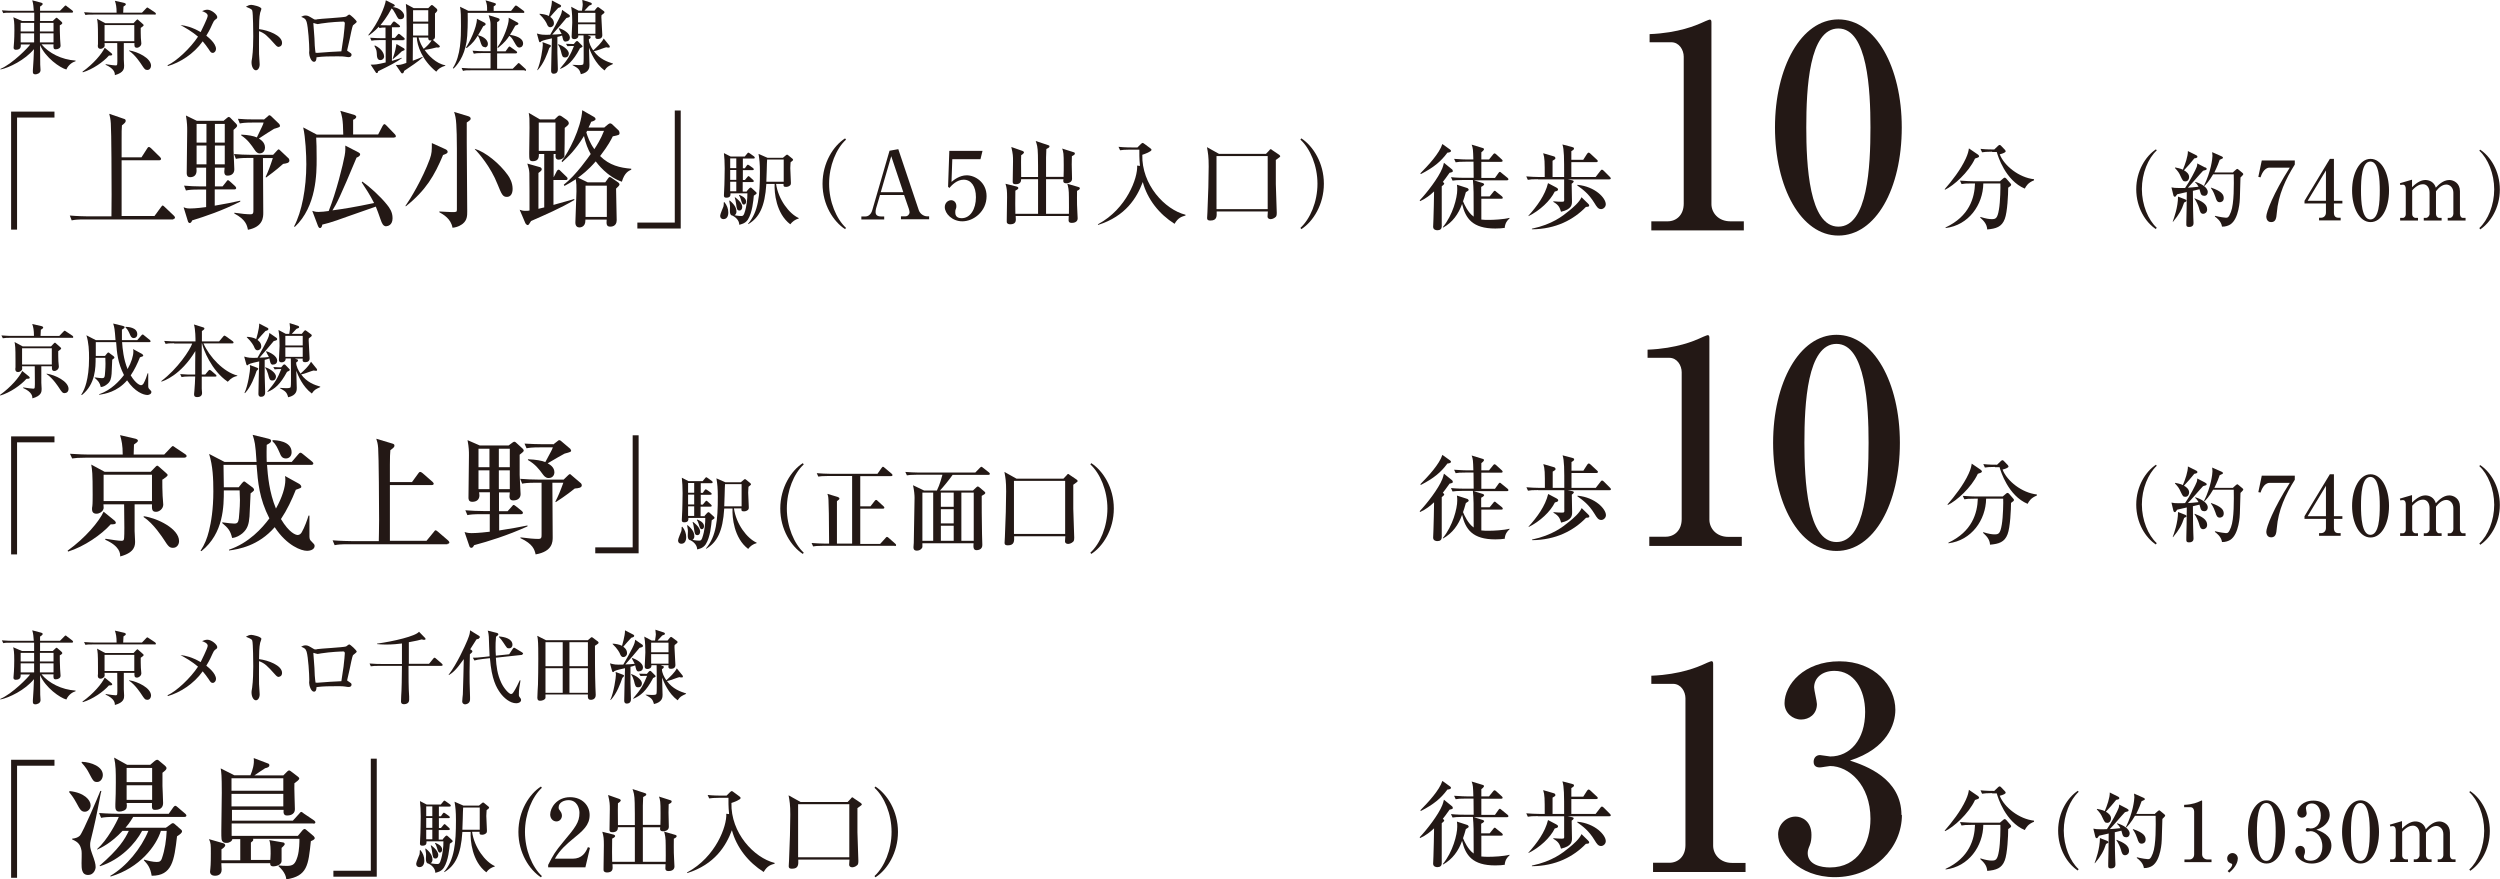 <?xml version="1.0" encoding="UTF-8"?>
<svg id="_レイヤー_2" data-name="レイヤー 2" xmlns="http://www.w3.org/2000/svg" viewBox="0 0 159.72 56.18">
  <defs>
    <style>
      .cls-1 {
        fill: #231815;
        stroke-width: 0px;
      }
    </style>
  </defs>
  <g id="_文字" data-name="文字">
    <g>
      <g>
        <path class="cls-1" d="m1.09,7.51v7.16h-.38v-7.54h2.77v.38H1.09Z"/>
        <path class="cls-1" d="m11.08,14.02h-5.69c-.46,0-.62.02-.81.06l-.12-.31c.45.04.98.05,1.06.05h1.6c0-.27.01-.64.01-1.37,0-.81-.01-4.05-.05-4.57-.02-.3-.06-.44-.1-.61l.93.32c.08.02.12.05.12.13,0,.07-.02.12-.24.29-.02.24-.02.41-.02.93v1.11h1.27l.36-.56c.06-.1.09-.1.12-.1.04,0,.1.06.13.08l.57.56s.07.07.07.12c0,.07-.07.09-.12.09h-2.4c0,.29,0,3.39,0,3.56h2.1l.41-.56c.07-.09.08-.11.11-.11.04,0,.11.07.13.09l.59.56s.07.07.07.12c0,.07-.07.09-.11.09Z"/>
        <path class="cls-1" d="m14.28,7.72l.24-.2s.06-.05.1-.05c.03,0,.06.03.08.04l.4.41s.05.06.05.12c0,.07-.13.17-.23.26v1.29c0,.15.05,1.17.05,1.23,0,.27-.19.4-.42.4-.08,0-.22,0-.22-.26,0-.05.02-.17.02-.25h-.62v1.2h.49l.23-.29c.04-.06.08-.11.11-.11.04,0,.08.04.14.09l.32.29s.07.08.07.12c0,.07-.06.09-.11.09h-1.26v1.04c.9-.16,1.01-.18,1.63-.32v.06c-1.18.59-2.23.94-3.07,1.2-.05.12-.1.17-.16.17-.05,0-.1-.06-.11-.1l-.28-.91c.07.03.18.08.4.08.36,0,.89-.07,1.04-.09v-1.12h-.48c-.46,0-.62.02-.81.06l-.12-.31c.35.03.71.05,1.06.05h.35v-1.2h-.62c0,.06.01.13.01.19,0,.25-.13.42-.41.42-.22,0-.22-.19-.22-.27,0-.43.03-2.29.03-2.68,0-.29,0-.5-.08-.99l.7.34h1.67Zm-1.72.2v1.19h.63v-1.19h-.63Zm0,1.38v1.2h.63v-1.2h-.63Zm1.17-1.38v1.19h.63v-1.19h-.63Zm0,1.38v1.2h.63v-1.2h-.63Zm2.46.79h-.31c-.51,0-.66.03-.81.06l-.12-.31c.33.03.72.05,1.06.05h1.44l.26-.28s.06-.07.1-.07c.02,0,.04.03.09.07l.55.52s.04.07.04.12c0,.17-.2.19-.4.22-.51.46-.96.77-1.09.87l-.03-.03c.17-.37.29-.68.46-1.21h-.63l.02,3.48c0,.29,0,.91-.98,1.1-.06-.3-.14-.65-.87-1.04v-.05c.46.07.81.1,1.03.1.19,0,.19-.09.19-.31v-3.29Zm.66-2.44l.25-.21c.07-.07.08-.08.11-.08s.07.03.1.05l.53.51s.05.09.05.12c0,.07-.04.09-.38.19-.13.07-.65.41-.97.62.1.07.39.23.39.58,0,.1-.05.37-.34.37-.05,0-.17,0-.31-.21-.25-.37-.46-.67-.87-.94v-.05c.46.02.8.09,1,.18.34-.71.39-.79.43-.95h-.71c-.51,0-.66.03-.81.06l-.12-.3c.34.03.72.04,1.06.04h.59Z"/>
        <path class="cls-1" d="m25.18,8.79h-4.98c.02.3.03.73.03,1.35,0,.92,0,3.05-1.4,4.36l-.04-.04c.49-.92.78-2.43.78-3.97,0-.58-.05-1.7-.2-2.35l.87.46h1.69c-.01-1.03-.1-1.26-.19-1.52l.9.26s.12.05.12.12c0,.1-.13.17-.2.19v.94h1.6l.28-.54c.04-.07.08-.12.12-.12s.1.06.13.09l.53.55s.07.07.07.13c0,.08-.06.08-.11.08Zm-.49,5.67c-.22,0-.29-.2-.37-.42-.1-.3-.25-.7-.31-.84-.28.1-1.51.53-1.77.62-.24.09-1.17.43-1.65.53-.01.07-.04.22-.15.22-.06,0-.1-.08-.12-.12l-.37-.98c.13.04.2.07.41.07.17,0,.43-.03.64-.06.48-1.19.92-2.98,1.02-3.54.06-.32.04-.48.04-.64l.85.44c.05.03.1.07.1.12,0,.09-.1.16-.23.21-1.06,2.54-1.27,2.94-1.54,3.37.74-.1,1.43-.21,2.66-.47-.23-.47-.6-1.03-.79-1.32l.04-.05c.44.31,1.13.92,1.57,1.47.17.21.36.47.36.87,0,.45-.31.51-.4.51Z"/>
        <path class="cls-1" d="m28.3,9.92c-.54,1.28-1.07,2.22-2.37,3.26l-.03-.02c.3-.42,1.09-1.72,1.56-3,.13-.37.13-.53.13-1.02l.84.38c.08.03.17.09.17.18,0,.08-.06.12-.31.21Zm1.52-2.1c0,.23,0,.66,0,1.3,0,.69.03,3.75.03,4.38,0,.27,0,.56-.28.79-.05.04-.29.23-.66.26-.1-.58-.59-.85-.84-.99v-.05c.08,0,.61.04.79.04.3,0,.33,0,.33-.16,0-.99,0-2.76,0-3.88,0-.16,0-1.62-.09-2.03-.03-.16-.06-.25-.09-.33l.89.27c.08.02.17.07.17.15,0,.08-.02.1-.24.25Zm2.57,4.76c-.28,0-.34-.17-.6-.8-.43-1.11-1.23-2.03-1.45-2.24v-.03c.67.2,1.57.93,2.1,1.67.14.19.31.51.31.89,0,.31-.13.51-.37.51Z"/>
        <path class="cls-1" d="m35.43,7.63l.2-.19c.06-.06.1-.06.12-.06.04,0,.09.02.13.05l.33.23c.07.06.13.12.13.22,0,.06-.04.12-.26.29,0,.28-.01,1.76-.02,1.81-.03.12-.21.22-.36.22-.22,0-.22-.17-.2-.36h-.13v1.47h.01l.19-.37c.03-.06.08-.1.12-.1.04,0,.1.05.13.09l.37.36c.05.05.07.07.07.12,0,.08-.06.09-.11.09h-.79v1.59c.21-.07,1.15-.31,1.33-.38v.07c-.89.53-1.86.94-2.76,1.34-.02.03-.11.17-.13.2-.01.02-.04.06-.1.06-.04,0-.11-.08-.13-.11l-.37-.87c.11.04.2.07.37.07.11,0,.19,0,.26-.02,0-.37,0-2.21-.01-2.39-.01-.21-.05-.35-.13-.61l.81.23c.06.02.11.07.11.13,0,.05,0,.09-.21.24v2.29c.06-.02.32-.08.37-.09v-3.41h-.34c0,.17,0,.46-.39.46-.23,0-.23-.13-.23-.5,0-.26.02-1.4.02-1.63,0-.61,0-.65-.05-.96l.72.42h.93Zm-1.01.2v1.81h1.07v-1.81h-1.07Zm4.17.33l.25-.21s.09-.07.14-.07c.04,0,.09.03.12.05l.43.41s.05.07.05.16c0,.12-.04.13-.43.21-.1.2-.28.57-.81,1.26.6.6,1.28.75,1.99.81v.06c-.15.07-.43.18-.6.77-.93-.31-1.58-1.18-1.67-1.3-.5.58-.9.87-1.13,1.04l.62.3h1.12l.17-.24c.06-.09.1-.1.13-.1s.08.04.17.1l.35.24s.09.07.09.13-.07.13-.22.27c0,.29.04,1.7.04,2.02,0,.41-.36.41-.41.41-.25,0-.25-.17-.23-.45h-1.36v.06c0,.44-.35.44-.39.44-.11,0-.25-.07-.25-.31,0-.28.07-1.67.07-1.99,0-.42,0-.46-.04-.78-.28.18-.48.3-.73.43l-.04-.08c.78-.6,1.63-1.83,1.72-1.96-.16-.27-.33-.69-.43-1.15-.54.89-1.04,1.36-1.39,1.67l-.04-.07c.44-.54,1.25-2.1,1.32-3.25l.75.43c.07.04.1.1.1.14,0,.08-.16.14-.28.17-.06.14-.07.18-.17.37h.99Zm.18,3.7h-1.36v2h1.36v-2Zm-1.26-3.5s-.04.08-.05.1c.08.27.22.66.51,1.07.13-.19.42-.65.62-1.17h-1.07Z"/>
        <path class="cls-1" d="m40.72,14.6v-.38h2.39v-7.16h.38v7.54h-2.77Z"/>
        <path class="cls-1" d="m46.28,12.91c.16.2.25.42.25.67,0,.05,0,.42-.31.42-.09,0-.21-.05-.21-.22,0-.1.18-.51.21-.59.02-.08.02-.15.02-.26l.04-.02Zm1.42-.69l.16-.18s.06-.06.1-.06c.02,0,.06.03.1.07l.25.23s.03.04.03.06c0,.04-.03.07-.18.16-.03.3-.09,1.07-.38,1.53-.17.26-.45.3-.55.33,0-.31-.28-.51-.42-.58-.16-.02-.18-.17-.18-.31,0-.04.01-.22.01-.26,0-.02,0-.14-.05-.38l.03-.02c.16.14.43.37.43.71,0,.03,0,.16-.12.23.22.05.4.05.44.05.07,0,.13-.02.18-.16.17-.48.2-.97.2-1.29h-1.08c0,.14,0,.28-.27.28-.13,0-.15-.06-.15-.15,0-.11.02-.56.03-.66,0-.05.02-.72.02-1.06,0-.44-.02-.64-.05-.98l.43.22h.9l.15-.18c.04-.05.05-.07.08-.07.02,0,.03.01.11.06l.25.18s.05.04.05.08c0,.05-.04.06-.08.06h-.68v.62h.13l.11-.16s.05-.07.08-.07c.02,0,.06.03.11.06l.21.15s.06.05.06.08c0,.05-.05.06-.08.06h-.62v.63h.13l.15-.18s.05-.07.08-.07c.03,0,.06.03.09.06l.2.18s.05.05.05.08c0,.05-.05.06-.08.06h-.63v.61h.28Zm-1.05-2.1v.62h.39v-.62h-.39Zm0,.74v.63h.39v-.63h-.39Zm.39,1.36v-.61h-.39v.61h.39Zm-.08.38c.36.27.46.48.46.63s-.09.22-.17.22c-.17,0-.18-.12-.22-.41-.03-.22-.05-.31-.09-.42l.02-.02Zm.27-.15c.09.03.44.17.44.43,0,.1-.06.19-.14.19-.11,0-.13-.1-.2-.33-.04-.14-.07-.19-.12-.26l.02-.03Zm2.35-.71c.14,1,.84,1.92,1.45,2.19v.03c-.23.06-.41.2-.54.37-.91-.69-1.03-2.03-1-2.58h-.53c-.09,1.48-.47,2.16-1.15,2.57l-.02-.02c.67-.78.76-1.83.76-3.29,0-.55-.03-.84-.09-1.18l.57.25h.99l.19-.16s.04-.04.07-.04c.04,0,.06.02.08.04l.27.22s.04.04.04.07c0,.03-.02.05-.16.16,0,.09-.02.2-.02.37,0,.15.04.91.04.95,0,.04,0,.11-.06.16-.09.08-.2.09-.26.09-.16,0-.16-.07-.15-.19h-.49Zm.49-.13v-1.42h-1.06c-.02.2-.03,1.2-.05,1.42h1.11Z"/>
        <path class="cls-1" d="m53.99,14.64c-.75-.49-1.44-1.56-1.44-2.9s.69-2.42,1.44-2.9l.06.08c-.63.58-1.08,1.67-1.08,2.82s.46,2.24,1.08,2.82l-.06.08Z"/>
        <path class="cls-1" d="m56.22,12.47l-.25.85c-.02.07-.03.16-.03.22,0,.17.07.29.38.29h.17v.19h-1.46v-.19h.26c.3,0,.42-.32.44-.41l1.1-3.79.56-.1,1.31,3.9c.09.26.35.39.52.39h.14v.19h-1.8v-.19h.29c.15,0,.26-.14.26-.25,0-.05-.02-.14-.04-.21l-.31-.9h-1.55Zm1.49-.19l-.77-2.3-.67,2.3h1.43Z"/>
        <path class="cls-1" d="m60.84,10.17l-.05,1.45c.14-.12.52-.42.97-.42.53,0,1.27.44,1.27,1.33,0,.98-.83,1.61-1.55,1.61-.64,0-1.12-.49-1.12-.91,0-.28.22-.44.41-.44.15,0,.33.12.33.38,0,.08-.01.13-.04.2-.02.05-.03.07-.03.19,0,.13.02.38.41.38.55,0,.91-.58.91-1.34,0-.7-.31-1.12-.78-1.12-.44,0-.76.35-.92.53l-.08-.08.08-2.29h2.12l-.13.53h-1.82Z"/>
        <path class="cls-1" d="m68.81,12.19c-.01.28,0,.67,0,.89,0,.14.04.8.04.87,0,.25-.25.29-.37.29-.21,0-.21-.11-.21-.18,0-.04.01-.22.01-.26h-3.39s.01.19.01.22c0,.11-.02.31-.36.31-.11,0-.22-.04-.22-.16,0-.02,0-.07,0-.13,0-.09.02-1.03.02-1.44s-.01-.55-.1-.86l.72.18s.1.03.1.09c0,.08-.12.13-.19.17-.01.5-.01,1.26,0,1.48h1.45v-2.21h-1.08c0,.17-.07.32-.35.32-.19,0-.19-.1-.19-.16,0-.2.02-1.12.02-1.3,0-.34,0-.45-.11-.92l.71.25s.1.04.1.09c0,.08-.14.16-.18.19-.01.29-.01.37,0,1.39h1.08c0-.22,0-1.21-.01-1.41-.01-.54-.07-.69-.14-.89l.79.26c.05.02.09.03.09.08,0,.07-.08.11-.2.17,0,.04-.02.55-.02.55,0,.19,0,1.06,0,1.23h1.12c.01-.23.01-.53.01-.76,0-.74-.02-.83-.1-1.05l.72.23c.08.02.09.05.09.09,0,.07-.07.11-.19.17,0,.11-.01.28-.01.53,0,.15.02.79.02.92,0,.23-.26.28-.35.28-.23,0-.22-.12-.2-.26h-1.11v2.21h1.46c0-.07.01-.66,0-1.05,0-.52-.04-.64-.1-.87l.72.21s.08.02.08.08c0,.07-.09.12-.19.17Z"/>
        <path class="cls-1" d="m70.16,14.32c1.82-.98,2.54-2.96,2.49-3.74l.18.02c-.05-.52-.04-.83-.04-1.04h-.58c-.37,0-.5.02-.65.04l-.1-.22c.37.04.79.04.86.04h.35l.22-.22s.08-.07.1-.07c.04,0,.07.02.12.06l.38.28s.08.07.08.1c0,.11-.43.27-.59.32-.05,1.91,1.44,3.5,2.76,3.83v.05c-.24.07-.47.13-.7.53-.98-.62-1.73-1.56-2.03-2.67-.38,1.01-1.09,2.18-2.85,2.74l-.02-.05Z"/>
        <path class="cls-1" d="m81.51,10.21v1.55c0,.29.06,1.58.06,1.84,0,.19-.04.23-.07.26-.11.11-.26.14-.32.14-.01,0-.2,0-.2-.17,0-.05.02-.28.02-.32h-3.27c.01.31.02.58-.4.58-.21,0-.21-.1-.21-.17,0-.06.02-.31.02-.37.05-1.11.08-2.16.08-2.91,0-.64-.04-.86-.11-1.24l.77.43h3l.21-.22s.05-.08.09-.08.07.04.1.06l.43.29s.08.06.08.1c0,.04-.03.06-.28.24Zm-.52-.24h-3.27v3.39h3.27v-3.39Z"/>
        <path class="cls-1" d="m83.14,14.64l-.06-.08c.63-.58,1.09-1.67,1.09-2.82s-.46-2.24-1.09-2.82l.06-.08c.75.49,1.44,1.57,1.44,2.9s-.69,2.42-1.44,2.9Z"/>
      </g>
      <g>
        <path class="cls-1" d="m4.24,4.44c-.4-.1-1.34-.76-1.68-1.56,0,.2.01,1.08.01,1.26,0,.05.02.29.02.34,0,.22-.26.27-.33.27-.13,0-.16-.07-.16-.15,0-.03,0-.09,0-.12.03-.4.06-.93.07-1.34C1.6,3.83.58,4.33.03,4.44v-.04c.75-.31,1.8-1.39,1.9-1.56h-.6c0,.1.03.34-.31.34-.15,0-.15-.1-.15-.14,0,0,.03-.35.03-.39.01-.17.02-.44.02-.72,0-.54-.03-.67-.07-.83l.56.24h.78c0-.09,0-.52,0-.53H.76c-.31,0-.42,0-.55.03l-.09-.18c.31.03.67.03.73.03h1.31c-.02-.22-.03-.47-.1-.67l.57.15s.1.03.1.08c0,.07-.14.15-.17.17v.27h1.27l.27-.27s.06-.07.09-.07.06.03.09.06l.34.26s.05.05.05.08c0,.05-.05.06-.08.06h-2.03v.53s.81,0,.81,0l.17-.16s.05-.05.07-.05c.03,0,.06.03.08.05l.23.2s.06.06.06.09c0,.07-.12.13-.16.15,0,.18,0,.46.02.87,0,.07.03.42.03.43,0,.15-.15.23-.31.23s-.15-.11-.14-.32h-.77c.48.57,1.28.98,2.18,1.04v.04c-.2.06-.46.23-.59.53ZM2.18,1.46h-.86v.55h.86v-.55Zm0,.67h-.86v.58h.86v-.58Zm1.24,0h-.87v.58h.87v-.58Zm0-.67h-.87v.55h.87v-.55Z"/>
        <path class="cls-1" d="m6.96,3.55c-.36.41-1.04.88-1.67,1.07l-.02-.04c.7-.5,1.24-1.14,1.42-1.53l.43.35s.05.05.05.08c0,.06-.06.07-.21.07Zm2.92-2.62h-3.87c-.31,0-.42,0-.55.03l-.09-.18c.31.03.67.03.73.03h1.35c0-.36-.04-.56-.11-.76l.61.14s.09.03.09.08-.04.08-.15.15c0,.06-.02.34-.02.39h1.2l.26-.27c.06-.06.06-.06.08-.06.02,0,.03,0,.11.06l.39.26s.05.04.05.08c0,.05-.04.06-.08.06Zm-.89.85c0,.23,0,.42.01.65,0,.05.03.29.03.34,0,.16-.15.28-.28.28-.17,0-.17-.11-.16-.3h-.68c0,.76,0,.86,0,1.05,0,.07.02.34.02.4,0,.16,0,.44-.59.6,0-.12-.01-.4-.59-.66v-.04c.32.05.54.08.63.08.07,0,.11-.01.11-.11.02-.18,0-.43,0-1.32h-.81c.01.14.01.16,0,.21-.04.09-.15.16-.26.16-.12,0-.17-.08-.17-.17,0-.03,0-.09.01-.13,0-.08,0-.36,0-.45,0-.87-.02-.94-.06-1.17l.52.28h1.81l.18-.19s.05-.05.07-.05c.01,0,.03,0,.07.05l.26.23c.05.05.07.06.07.09,0,.05-.12.12-.2.18Zm-.41-.18h-1.9v1.03h1.9v-1.03Zm.83,2.87c-.14,0-.19-.07-.36-.33-.04-.06-.4-.63-.8-.89v-.03c.54.08,1.4.49,1.4.98,0,.13-.08.27-.24.27Z"/>
        <path class="cls-1" d="m13.77,1.24c-.1.08-.14.15-.2.29-.17.4-.33.65-.39.75.11.09.62.48.62.85,0,.12-.09.25-.21.25-.11,0-.15-.07-.26-.24-.13-.18-.22-.32-.38-.5-.57.81-1.46,1.36-2.22,1.58l-.03-.05c.57-.25,1.49-1.12,1.95-1.83-.36-.31-.79-.56-1.12-.74.34.04.71.12,1.29.45.01-.03.45-.89.45-1.04,0-.17-.23-.25-.36-.3.1-.04.21-.09.34-.09.26,0,.63.31.63.47,0,.08-.04.11-.12.16Z"/>
        <path class="cls-1" d="m17.81,3c-.08,0-.15-.06-.22-.14-.53-.59-.67-.73-1.04-.87-.01.32,0,1.43,0,1.46,0,.1.04.57.04.66,0,.22-.11.38-.24.38-.15,0-.28-.22-.28-.5,0-.06,0-.08.04-.31.06-.42.07-1.05.07-1.36,0-.26-.01-1.44-.06-1.63-.02-.07-.03-.11-.41-.26.08-.05.21-.12.34-.12.1,0,.65.11.65.26,0,.04-.07.21-.08.25-.06.25-.07.76-.07,1.04.58.07,1.47.4,1.47.88,0,.18-.12.25-.21.25Z"/>
        <path class="cls-1" d="m22.55,1.62c-.04.05-.18.73-.21.89-.02.07-.16.69-.16.7,0,.03,0,.04.12.11.11.07.16.1.16.18,0,.1-.08.15-.18.15-.05,0-.07,0-.25-.03-.11-.02-.2-.02-.52-.02-.43,0-.87,0-1.29.06,0,.05,0,.29-.16.29-.19,0-.31-.39-.31-.57,0-.03.01-.18.01-.18,0-.36-.07-1.46-.17-1.8-.06-.2-.16-.25-.35-.32.06-.04.16-.09.28-.09.15,0,.22.05.49.21.06.04.09.05.13.05.04,0,.1,0,.14-.02.12-.03,1.68-.11,1.83-.17.04-.02.16-.13.2-.13.07,0,.48.38.48.46,0,.06-.21.19-.24.23Zm-.6-.24c-.19,0-.83.03-1.42.12-.03,0-.19.04-.24.04s-.25-.07-.25-.07c-.02,0-.02.02-.02.03,0,.07.06.79.07.94,0,.25.03.7.07.93.09.01.12.01.23,0,.47-.04.95-.07,1.42-.09.02-.1.03-.19.14-.94.04-.28.08-.81.08-.85,0-.06-.04-.11-.09-.11Z"/>
        <path class="cls-1" d="m25.79,2.57h-.75v1.32c.31-.09.44-.14.63-.2v.03c-.32.24-.87.52-1.51.83-.01.05-.02.12-.09.12-.03,0-.05-.02-.06-.04l-.33-.5c.28,0,.37,0,.96-.14v-1.43h-.36c-.31,0-.42.02-.55.04l-.08-.19c.31.03.67.03.72.03h.26v-.68c-.18,0-.26,0-.39.03l-.04-.08c-.31.33-.53.48-.64.56l-.03-.03c.64-.76,1.08-1.87,1.12-2.22l.52.26s.05.04.05.07c0,.05-.02.06-.14.1.43.03.74.34.74.55,0,.17-.11.23-.23.23-.14,0-.16-.03-.32-.34-.12-.22-.17-.29-.25-.35-.29.55-.61.94-.72,1.07.16,0,.51.01.65.01l.14-.19s.05-.06.08-.06.06.02.1.05l.24.19s.05.05.05.08c0,.04-.05.05-.08.05h-.44v.68h.19l.17-.2c.05-.06.06-.06.08-.06s.07.03.09.05l.24.2s.05.05.05.08c0,.05-.04.05-.08.05Zm-1.48,1.27c-.22,0-.23-.21-.24-.46,0-.19-.1-.35-.15-.44l.03-.04c.52.25.59.61.59.7,0,.15-.12.24-.23.24Zm1.37-.57c-.2.2-.35.33-.58.51h-.02c.19-.55.21-.74.25-.97l.48.28s.04.04.04.07c0,.04,0,.05-.16.11Zm2.18,1.3c-.9-.73-1.22-1.68-1.23-2.18h-.25c0,.62,0,.71-.01,1.49.25-.09.47-.18.63-.25v.04c-.26.25-.78.59-1.18.86-.01.06-.04.16-.12.16-.02,0-.04,0-.07-.04l-.34-.5c.25,0,.31,0,.67-.13.02-1.83.02-1.96.02-2.23,0-.95-.01-1.08-.05-1.54l.5.27h.93l.15-.15s.05-.05.08-.05.07.03.08.04l.22.19s.05.06.05.1c0,.07-.08.14-.15.21,0,.18,0,.5,0,1.1,0,.06,0,.32,0,.38,0,.11-.04.16-.14.21l.42.36s.03.04.03.05c0,.1-.15.08-.21.07-.06.02-.52.13-.76.16.22.33.73.88,1.32.98v.03c-.3.09-.45.2-.58.38Zm-.5-3.92h-.97v.73h.97v-.73Zm0,.86h-.97v.76h.97v-.76Zm.15,1.08c-.16,0-.15-.13-.15-.19h-.62c.09.33.22.56.33.72.15-.11.42-.37.5-.55-.02,0-.05.01-.07.01Z"/>
        <path class="cls-1" d="m33.43.82h-3.55c0,.05.02.74-.03,1.47-.07,1.04-.49,1.73-.87,2.09l-.05-.03c.52-.79.52-1.99.52-2.7,0-.59,0-.88-.06-1.22l.53.26h1.2c0-.33,0-.39-.1-.67l.54.16c.08.02.12.04.12.09,0,.06-.06.09-.14.14v.29h1.11l.23-.29s.05-.06.08-.06c.03,0,.06.03.1.05l.39.29s.05.04.05.08c0,.05-.05.06-.08.06Zm.09,3.67h-3.39c-.31,0-.42,0-.55.04l-.09-.19c.31.03.67.03.73.03h1.12v-.98h-.52c-.31,0-.42.01-.55.04l-.08-.19c.31.03.67.03.72.03h.43c0-.22,0-1.61,0-1.73,0-.19-.04-.29-.12-.57l.58.18c.05.02.12.04.12.1,0,.08-.09.13-.16.16v1.87h.54l.17-.24s.05-.07.08-.07c.03,0,.06.03.1.06l.34.24s.05.05.05.08c0,.04-.04.06-.08.06h-1.2v.98h1l.29-.29s.05-.07.08-.07c.04,0,.07.03.1.06l.33.3s.05.05.05.08c0,.05-.04.06-.08.06Zm-2.54-1.48c-.19,0-.23-.16-.3-.38-.07-.24-.12-.31-.16-.35-.15.24-.28.46-.7.79l-.05-.03c.2-.29.7-1.28.7-1.84l.49.25c.05.03.07.07.07.09,0,.07-.1.11-.16.14-.1.19-.22.39-.33.57.2.04.63.22.63.56,0,.17-.13.22-.2.22Zm2.23.03c-.16,0-.21-.1-.36-.36-.15-.28-.24-.34-.31-.39-.14.21-.29.42-.72.77l-.04-.04c.43-.59.72-1.48.72-1.77,0-.04,0-.1,0-.12l.55.3s.07.04.07.08c0,.06-.05.08-.2.13-.18.33-.26.46-.34.58.3.06.84.17.84.57,0,.1-.07.24-.22.24Z"/>
        <path class="cls-1" d="m36.14,2.66c-.1,0-.14-.06-.17-.15-.01-.04-.06-.21-.06-.24-.1.04-.21.07-.3.09,0,.16,0,.86,0,.99,0,.1.03,1.02.03,1.06,0,.08,0,.3-.27.3-.13,0-.16-.1-.16-.18,0-.33.04-1.79.05-2.08-.15.03-.6.13-.68.19-.02.02-.05.06-.08.06-.05,0-.06-.06-.07-.09l-.13-.47c.29.08.34.09.85.08.03-.06.63-1.07.72-1.38.02-.07.03-.14.04-.21l.46.32s.04.04.04.07c0,.08-.07.09-.22.13-.42.5-.46.56-.91,1.06.2,0,.4-.02.6-.04-.03-.06-.15-.29-.18-.34l.02-.03c.27.08.69.32.69.6,0,.14-.09.25-.26.25Zm-1.05.41c-.11.33-.35,1-.74,1.41h-.03c.23-.49.36-1.44.36-1.62,0-.03-.02-.15-.02-.17l.48.18s.06.03.06.06c0,.04-.05.08-.12.15Zm.56-2.55c-.09.08-.43.48-.5.56.06.04.24.17.24.41,0,.16-.13.25-.23.25-.14,0-.18-.11-.23-.23-.02-.05-.15-.31-.46-.6v-.03c.19.01.42.05.6.14,0-.02.2-.64.19-.99l.54.28s.05.04.05.06c0,.08-.06.1-.2.14Zm.45,3.15c-.17,0-.19-.09-.27-.43-.04-.13-.1-.31-.19-.39l.02-.02c.21.04.68.32.68.59,0,.1-.05.25-.23.25Zm.94-.56c-.44.82-.79,1.1-1.24,1.29l-.02-.02c.49-.57.66-.86.89-1.44h-.19s-.12,0-.23.01l-.09-.15c.19,0,.37.01.41.01h.09l.13-.15s.04-.04.07-.04.05.01.07.03l.24.24s.05.05.05.07c0,.05-.14.11-.17.12Zm1.58,1.39c-.59-.44-.88-1.16-.99-1.45,0,.13.03,1.07.03,1.1,0,.14,0,.47-.55.59-.09-.34-.19-.39-.53-.58v-.02c.06,0,.35.02.4.02.07,0,.23,0,.28-.05.03-.04.03-.33.03-.41,0-.24,0-1.27-.01-1.44h-.33c.01.18-.14.24-.25.24-.13,0-.18-.05-.18-.16,0-.13.04-.76.04-.9,0-.16,0-.66-.07-1.01l.47.25h.22c.04-.27.05-.33.05-.4,0-.05-.02-.25-.03-.29l.55.18s.06.03.06.07c0,.06-.02.07-.17.12-.1.11-.29.31-.3.32h.64l.13-.16s.06-.07.09-.07.05.02.08.04l.31.23s.03.04.03.06c0,.03-.02.05-.04.07-.02.02-.11.09-.15.12,0,.03-.01.08-.01.12,0,.1.06,1.16.06,1.16,0,.16-.11.24-.28.24-.13,0-.19-.05-.16-.23h-.5l.08.03c.08.03.12.03.12.08,0,.07-.08.12-.12.14,0,.24.14.51.28.71.25-.23.52-.47.67-.76l.37.46s.02.04.02.06c0,.04-.02.06-.07.06-.04,0-.1,0-.16-.02-.11.03-.13.04-.33.11-.22.09-.36.12-.46.14.36.5.86.68,1.22.79v.03c-.32.15-.37.17-.53.4Zm-.58-3.68h-1.11v.61h1.11v-.61Zm0,.73h-1.11v.61h1.11v-.61Z"/>
      </g>
      <g>
        <path class="cls-1" d="m1.09,28.26v7.16h-.38v-7.54h2.77v.38H1.09Z"/>
        <path class="cls-1" d="m7.07,33.5c-.59.66-1.69,1.42-2.72,1.74l-.03-.06c1.14-.82,2.01-1.86,2.3-2.49l.7.57s.08.08.08.13c0,.1-.1.11-.35.11Zm4.74-4.26h-6.3c-.51,0-.69.02-.9.05l-.14-.3c.51.04,1.09.05,1.18.05h2.19c0-.59-.07-.9-.17-1.24l.99.23s.15.04.15.12-.07.12-.25.25c0,.1-.02.55-.02.64h1.95l.42-.44c.09-.09.1-.1.13-.1s.04,0,.17.1l.63.42c.06.04.08.07.08.12,0,.07-.07.09-.12.09Zm-1.44,1.38c0,.37,0,.68.02,1.06,0,.08.04.47.04.56,0,.26-.25.46-.46.46-.27,0-.27-.18-.26-.48h-1.11c0,1.24,0,1.39,0,1.71,0,.11.03.55.03.65,0,.26,0,.72-.95.97,0-.2-.02-.65-.96-1.07l.02-.06c.5.08.85.13,1.01.13.12,0,.17-.02.18-.18.02-.3.02-.71,0-2.15h-1.32c.02.22.02.27-.02.34-.06.15-.25.26-.43.26-.2,0-.28-.12-.28-.28,0-.04,0-.15.02-.21.02-.13.02-.58.02-.74,0-1.41-.03-1.52-.09-1.91l.85.46h2.95l.3-.31c.06-.06.08-.08.12-.08.03,0,.05.02.12.08l.42.37c.08.08.12.1.12.15,0,.07-.19.2-.32.29Zm-.66-.29h-3.09v1.68h3.09v-1.68Zm1.34,4.67c-.23,0-.31-.11-.58-.53-.07-.1-.65-1.02-1.3-1.44l.02-.05c.85.12,2.25.79,2.25,1.59,0,.21-.13.43-.39.43Z"/>
        <path class="cls-1" d="m19.6,35.19c-.33,0-1.26-.31-2.05-1.51-1.04,1.2-2.31,1.41-2.92,1.49v-.05c1.27-.43,2.12-1.38,2.58-2-.65-1.28-.73-2.29-.82-3.42h-2.11c0,.1.02,1.28.02,1.43h.95l.2-.25c.08-.1.12-.12.14-.12.05,0,.07.02.17.1l.4.3s.07.07.07.13c0,.04,0,.07-.22.23-.02.23-.05,1.27-.07,1.48-.04.48-.12.79-.46,1.08-.17.13-.36.26-.65.29-.11-.47-.26-.64-.63-.95v-.05c.31.05.67.08.76.08.21,0,.26-.07.3-.33,0-.08.07-.64.07-1.17,0-.12-.02-.5-.02-.62h-1.01c0,.99,0,2.73-1.43,3.88l-.06-.02c.27-.41.42-.79.54-1.27.14-.56.28-1.38.28-2.53,0-.8-.03-1.62-.27-2.39l.98.51h2.05c-.07-1.17-.12-1.32-.25-1.73l.94.23c.16.04.24.06.24.15,0,.1-.07.15-.28.26-.02.61,0,1.03,0,1.09h1.6l.42-.49s.08-.1.13-.1c.04,0,.08.02.15.08l.6.49s.08.07.08.12c0,.07-.08.09-.13.09h-2.83c.05.69.14,1.75.57,2.79.4-.71.6-1.38.6-1.82,0-.08,0-.14-.02-.26l.92.51s.12.09.12.17c0,.08-.02.08-.35.2-.26.65-.56,1.29-.95,1.87.53.89.95,1.02,1.07,1.02s.21-.09.26-.18c.18-.31.36-.81.43-1.06h.06c0,.34,0,.99,0,1.33,0,.17.04.24.13.32.17.17.2.2.2.29,0,.2-.23.31-.48.31Zm-1.34-5.9c-.25,0-.33-.2-.37-.31-.17-.38-.26-.59-.48-.79v-.07c.23,0,1.22.05,1.22.77,0,.26-.17.4-.36.4Z"/>
        <path class="cls-1" d="m28.59,34.77h-6.32c-.5,0-.69.02-.89.06l-.13-.31c.5.04,1.09.05,1.18.05h1.77c0-.26.02-.64.02-1.37,0-.81-.02-4.05-.06-4.57-.02-.3-.07-.44-.12-.6l1.03.31c.09.03.13.05.13.13,0,.07-.02.12-.26.29-.02.24-.03.41-.03.93v1.11h1.41l.4-.55c.07-.1.1-.1.13-.1.05,0,.12.06.15.08l.63.55s.08.08.08.12c0,.07-.07.09-.13.09h-2.67c0,.29,0,3.39,0,3.56h2.34l.46-.56c.07-.09.08-.11.12-.11.05,0,.12.07.15.09l.65.56s.08.08.08.12c0,.08-.07.09-.12.09Z"/>
        <path class="cls-1" d="m32.48,28.47l.27-.2s.07-.05.11-.05c.03,0,.07.02.09.04l.45.41s.06.06.06.12c0,.07-.15.17-.26.26v1.29c0,.15.06,1.17.06,1.23,0,.27-.21.4-.46.4-.08,0-.25,0-.25-.26,0-.05.02-.17.02-.25h-.69v1.2h.55l.26-.29c.05-.06.09-.11.12-.11.05,0,.09.04.16.09l.36.29s.08.07.08.12c0,.07-.07.09-.12.09h-1.4v1.04c.99-.16,1.12-.18,1.81-.32v.06c-1.31.59-2.48.95-3.41,1.2-.06.12-.11.17-.18.17-.06,0-.11-.06-.12-.1l-.31-.91c.07.02.2.07.45.07.4,0,.99-.07,1.16-.09v-1.12h-.54c-.51,0-.69.02-.89.06l-.13-.31c.39.03.79.05,1.18.05h.39v-1.2h-.69c0,.06.02.13.02.19,0,.25-.15.42-.46.42-.24,0-.24-.19-.24-.27,0-.43.03-2.29.03-2.68,0-.29,0-.51-.09-.99l.78.34h1.86Zm-1.91.2v1.18h.7v-1.18h-.7Zm0,1.38v1.2h.7v-1.2h-.7Zm1.3-1.38v1.18h.7v-1.18h-.7Zm0,1.38v1.2h.7v-1.2h-.7Zm2.73.79h-.35c-.57,0-.73.03-.89.06l-.13-.31c.37.03.79.05,1.18.05h1.6l.29-.28s.07-.07.11-.07c.03,0,.05.02.1.07l.61.52s.05.07.05.12c0,.17-.22.19-.45.21-.57.46-1.06.77-1.21.87l-.03-.03c.19-.37.32-.68.51-1.21h-.7l.02,3.48c0,.29,0,.91-1.09,1.1-.07-.3-.16-.66-.97-1.04v-.05c.51.07.9.1,1.14.1.21,0,.21-.09.21-.31v-3.29Zm.74-2.44l.27-.21c.08-.07.09-.07.12-.07s.08.02.11.05l.59.5s.06.09.06.12c0,.07-.04.09-.42.19-.15.07-.72.41-1.08.62.12.07.43.23.43.58,0,.1-.06.36-.37.36-.06,0-.19,0-.35-.21-.27-.37-.5-.67-.97-.94v-.05c.51.02.89.09,1.11.18.38-.7.43-.79.48-.94h-.79c-.57,0-.73.03-.89.06l-.13-.3c.38.02.8.04,1.18.04h.65Z"/>
        <path class="cls-1" d="m38.03,35.35v-.38h2.39v-7.16h.38v7.54h-2.77Z"/>
        <path class="cls-1" d="m43.59,33.65c.16.19.25.42.25.67,0,.05,0,.42-.31.42-.09,0-.21-.05-.21-.22,0-.1.18-.5.21-.59.02-.08.02-.15.02-.26l.04-.02Zm1.42-.69l.16-.18s.06-.06.1-.06c.02,0,.06.03.1.07l.25.23s.03.04.03.06c0,.04-.03.07-.18.16-.03.3-.09,1.07-.38,1.53-.17.26-.45.31-.55.33,0-.31-.28-.51-.42-.58-.16-.02-.18-.17-.18-.31,0-.04.01-.22.01-.26,0-.02,0-.14-.05-.38l.03-.02c.16.14.43.37.43.71,0,.03,0,.16-.12.23.22.05.4.05.44.05.07,0,.13-.02.18-.16.17-.48.2-.97.2-1.29h-1.08c0,.14,0,.28-.27.28-.13,0-.15-.06-.15-.15,0-.1.02-.56.03-.66,0-.05.02-.72.02-1.06,0-.44-.02-.64-.05-.98l.43.22h.9l.15-.18c.04-.05.05-.07.08-.07.02,0,.03,0,.11.06l.25.18s.05.04.05.08c0,.05-.04.06-.08.06h-.68v.62h.13l.11-.16s.05-.07.08-.07c.02,0,.06.03.11.06l.21.15s.06.05.06.08c0,.05-.05.06-.08.06h-.62v.63h.13l.15-.18s.05-.07.08-.07c.03,0,.06.03.09.06l.2.18s.05.05.05.08c0,.05-.05.06-.08.06h-.63v.61h.28Zm-1.05-2.1v.62h.39v-.62h-.39Zm0,.74v.63h.39v-.63h-.39Zm.39,1.36v-.61h-.39v.61h.39Zm-.08.38c.36.27.46.48.46.63s-.09.22-.17.22c-.17,0-.18-.12-.22-.41-.03-.22-.05-.31-.09-.42l.02-.02Zm.27-.15c.09.03.44.17.44.43,0,.1-.06.19-.14.19-.11,0-.13-.1-.2-.33-.04-.14-.07-.19-.12-.26l.02-.03Zm2.35-.71c.14,1,.84,1.92,1.45,2.19v.03c-.23.06-.41.19-.54.37-.91-.69-1.03-2.03-1-2.58h-.53c-.09,1.48-.47,2.16-1.15,2.57l-.02-.02c.67-.78.76-1.83.76-3.3,0-.55-.03-.84-.09-1.18l.57.25h.99l.19-.16s.04-.04.07-.04c.04,0,.06.02.08.04l.27.22s.04.04.04.07c0,.03-.02.05-.16.16,0,.09-.02.2-.02.37,0,.15.04.91.04.95,0,.04,0,.11-.06.16-.09.08-.2.09-.26.09-.16,0-.16-.07-.15-.19h-.49Zm.49-.13v-1.42h-1.06c-.02.2-.03,1.19-.05,1.42h1.11Z"/>
        <path class="cls-1" d="m51.29,35.39c-.75-.49-1.44-1.57-1.44-2.9s.69-2.42,1.44-2.9l.06.08c-.63.58-1.08,1.67-1.08,2.82s.46,2.24,1.08,2.82l-.06.08Z"/>
        <path class="cls-1" d="m57.17,34.87h-4.57c-.42,0-.53.02-.65.04l-.1-.22c.28.02.57.04.86.04h.26c-.01-1.81-.02-2.37-.04-2.78-.01-.25-.04-.32-.07-.4l.66.2s.11.04.11.1c0,.05-.02.06-.16.17,0,1.29,0,1.43,0,1.67,0,.34,0,.69,0,1.04h.97v-4.32h-1.51c-.42,0-.53.02-.65.04l-.1-.22c.29.02.57.04.86.04h3.02l.26-.37c.05-.07.07-.08.09-.08.03,0,.06.02.11.07l.44.37s.06.05.06.09c0,.06-.06.07-.09.07h-1.97v1.93h.65l.26-.33s.05-.08.1-.08.08.04.11.07l.36.33s.06.05.06.09c0,.06-.06.07-.09.07h-1.45v2.25h1.27l.32-.35s.08-.1.11-.1c.04,0,.08.03.11.06l.42.37s.06.05.06.09c0,.07-.06.07-.09.07Z"/>
        <path class="cls-1" d="m59.86,31.33c.19-.38.32-.89.35-1h-1.62c-.41,0-.53.02-.65.04l-.1-.22c.28.02.57.04.85.04h3.62l.28-.29s.08-.08.11-.08.06.03.11.07l.37.29s.06.05.06.09c0,.06-.06.07-.09.07h-2.29c-.17.25-.63.82-.81,1h2.11l.2-.19s.07-.07.1-.07c.04,0,.08.02.12.06l.32.27s.05.05.05.08c0,.06-.08.11-.23.19,0,.5,0,1.62.02,2.44,0,.1.02.59.02.7,0,.29-.26.33-.37.33-.21,0-.21-.2-.19-.44h-3.27c.01.24,0,.26-.02.29-.02.04-.12.18-.34.18-.1,0-.21-.03-.21-.22,0-.04.02-.23.02-.28.01-.23.05-2.58.05-2.87,0-.16-.02-.47-.1-.81l.71.34h.82Zm-.93.14v3.08h.69v-3.08h-.69Zm2,.91v-.91h-.82v.91h.82Zm0,1.06v-.91h-.82v.91h.82Zm0,1.11v-.96h-.82v.96h.82Zm1.28,0v-3.08h-.79v3.08h.79Z"/>
        <path class="cls-1" d="m68.57,30.96v1.55c0,.29.06,1.58.06,1.84,0,.19-.04.23-.07.26-.11.11-.26.14-.32.14-.01,0-.2,0-.2-.17,0-.05.02-.28.02-.32h-3.27c.01.31.02.58-.4.58-.21,0-.21-.1-.21-.17,0-.06.02-.31.02-.37.05-1.11.08-2.16.08-2.91,0-.64-.04-.86-.11-1.24l.77.43h3l.21-.22s.05-.08.09-.08.07.04.1.06l.43.29s.08.06.08.1c0,.04-.03.06-.28.24Zm-.52-.24h-3.27v3.39h3.27v-3.39Z"/>
        <path class="cls-1" d="m69.72,35.39l-.06-.08c.63-.58,1.09-1.67,1.09-2.82s-.46-2.24-1.09-2.82l.06-.08c.75.49,1.44,1.56,1.44,2.9s-.69,2.42-1.44,2.9Z"/>
      </g>
      <g>
        <path class="cls-1" d="m1.69,24.2c-.36.41-1.04.88-1.67,1.07l-.02-.04c.7-.5,1.24-1.14,1.42-1.53l.43.35s.05.05.05.08c0,.06-.06.07-.21.07Zm2.92-2.62H.73c-.31,0-.42.01-.55.03l-.09-.18c.31.03.67.03.73.03h1.35c0-.36-.04-.56-.11-.76l.61.14s.09.03.09.08-.04.08-.15.15c0,.06-.02.34-.02.39h1.2l.26-.27c.06-.06.06-.06.08-.06.02,0,.03,0,.11.06l.39.26s.05.04.05.08c0,.05-.04.06-.08.06Zm-.89.85c0,.23,0,.42.01.65,0,.05.03.29.03.34,0,.16-.15.28-.28.28-.17,0-.17-.11-.16-.3h-.68c0,.76,0,.86,0,1.05,0,.07.02.34.02.4,0,.16,0,.44-.59.6,0-.12-.01-.4-.59-.66v-.04c.32.05.54.08.63.08.07,0,.11,0,.11-.11.02-.18,0-.43,0-1.32h-.81c.01.14.01.16,0,.21-.04.09-.15.16-.26.16-.12,0-.17-.08-.17-.17,0-.03,0-.09.01-.13,0-.08,0-.36,0-.45,0-.87-.02-.94-.06-1.17l.52.28h1.81l.18-.19s.05-.05.07-.05c.01,0,.03.01.07.05l.26.23c.05.05.07.06.07.09,0,.05-.12.12-.2.18Zm-.41-.18h-1.9v1.04h1.9v-1.04Zm.83,2.87c-.14,0-.19-.07-.36-.33-.04-.06-.4-.63-.8-.89v-.03c.54.08,1.4.49,1.4.98,0,.13-.08.26-.24.26Z"/>
        <path class="cls-1" d="m9.38,25.23c-.2,0-.77-.19-1.26-.93-.64.74-1.42.87-1.79.92v-.03c.78-.27,1.3-.85,1.59-1.23-.4-.79-.45-1.41-.5-2.1h-1.3c0,.06,0,.78,0,.88h.59l.12-.15c.05-.06.07-.07.09-.07.03,0,.05.01.1.06l.24.18s.05.05.05.08c0,.03,0,.05-.14.14-.01.14-.03.78-.04.91-.03.3-.07.49-.29.66-.1.08-.22.16-.4.18-.07-.29-.16-.39-.39-.59v-.03c.19.03.41.05.47.05.13,0,.16-.04.18-.2,0-.05.04-.39.04-.72,0-.07-.01-.31-.01-.38h-.62c0,.61,0,1.68-.88,2.38l-.04-.02c.16-.25.25-.48.33-.78.09-.35.17-.85.17-1.55,0-.49-.02-1-.17-1.47l.6.31h1.26c-.05-.72-.07-.81-.15-1.06l.58.14c.1.03.15.04.15.09,0,.06-.04.09-.17.16,0,.37,0,.63,0,.67h.98l.26-.3s.05-.06.08-.06c.03,0,.04,0,.09.05l.37.3s.05.05.05.08c0,.05-.05.06-.08.06h-1.74c.03.42.09,1.08.35,1.72.25-.44.37-.85.37-1.12,0-.05,0-.09-.02-.16l.57.31s.08.06.08.1c0,.05,0,.05-.21.12-.16.4-.35.8-.59,1.15.33.54.59.63.66.63s.13-.06.16-.11c.11-.19.22-.5.26-.65h.04c0,.21,0,.61,0,.82,0,.1.03.15.08.2.11.11.12.12.12.18,0,.12-.14.19-.3.19Zm-.83-3.63c-.15,0-.2-.12-.23-.19-.1-.23-.16-.36-.3-.49v-.04c.14,0,.75.03.75.47,0,.16-.1.25-.22.25Z"/>
        <path class="cls-1" d="m11.13,21.93c-.31,0-.42.01-.55.04l-.09-.19c.31.03.67.03.73.03h1.27c0-.14,0-.77-.1-1.08l.61.19c.05.02.06.04.06.07,0,.05-.05.09-.16.16,0,.1,0,.57,0,.66h1.1l.26-.31s.05-.06.08-.06c.02,0,.06.03.1.05l.43.31s.05.04.05.08c0,.05-.04.06-.08.06h-1.84c.37.86,1.3,1.84,2.16,2.05v.03c-.19.04-.36.1-.61.37-1.05-.72-1.57-2.09-1.64-2.45h-.02c0,.42,0,.58,0,1.99h.22l.2-.24s.05-.06.08-.06c.02,0,.06.02.1.05l.29.25s.05.04.05.08c0,.05-.04.05-.08.05h-.86c0,.21,0,.58,0,.78,0,.04.02.23.02.27,0,.21-.18.26-.3.26-.2,0-.21-.09-.21-.19,0-.02.02-.19.02-.22.03-.3.04-.62.05-.91h-.32c-.32,0-.42.02-.55.04l-.09-.19c.31.03.67.03.73.03h.23c0-.5,0-1,.01-1.5-.94,1.56-2.03,1.91-2.16,1.95l-.02-.03c1.05-.79,1.84-1.99,1.98-2.4h-1.16Z"/>
        <path class="cls-1" d="m17.44,23.3c-.1,0-.14-.06-.17-.15-.01-.04-.06-.21-.06-.25-.1.04-.21.07-.3.09,0,.16,0,.86,0,.99,0,.1.03,1.02.03,1.07,0,.08,0,.3-.27.3-.13,0-.16-.1-.16-.18,0-.33.04-1.79.05-2.08-.15.03-.6.13-.68.19-.02.02-.05.06-.08.06-.05,0-.06-.06-.07-.09l-.13-.47c.29.08.34.09.85.08.03-.06.63-1.07.72-1.38.02-.07.03-.14.04-.21l.46.32s.04.04.04.07c0,.08-.07.09-.22.13-.42.5-.46.55-.91,1.06.2,0,.4-.02.6-.04-.03-.06-.15-.29-.18-.34l.02-.03c.27.08.69.32.69.6,0,.14-.09.25-.26.25Zm-1.05.41c-.11.33-.35,1-.74,1.41l-.03-.02c.23-.47.36-1.43.36-1.61,0-.03-.02-.15-.02-.17l.48.18s.06.03.06.06c0,.04-.05.08-.12.15Zm.56-2.55c-.09.08-.43.48-.5.56.06.04.24.17.24.41,0,.16-.13.25-.23.25-.14,0-.18-.11-.23-.23-.02-.05-.15-.31-.46-.6v-.03c.19,0,.42.05.6.14,0-.02.2-.64.19-.99l.54.28s.05.04.05.06c0,.08-.06.1-.2.14Zm.45,3.15c-.17,0-.19-.09-.28-.43-.04-.13-.1-.31-.19-.39l.02-.02c.21.04.68.32.68.59,0,.1-.05.25-.23.25Zm.94-.56c-.44.82-.79,1.1-1.24,1.29l-.02-.02c.49-.57.66-.86.89-1.44h-.19s-.12,0-.23.02l-.09-.15c.19.01.37.02.41.02h.09l.13-.15s.04-.04.07-.04.05.02.07.03l.24.25s.05.05.05.07c0,.05-.14.11-.17.12Zm1.58,1.39c-.59-.44-.88-1.16-.99-1.45,0,.13.03,1.06.03,1.1,0,.14,0,.47-.55.59-.09-.34-.19-.39-.53-.58v-.02c.06,0,.35.02.4.02.07,0,.23,0,.28-.05.03-.04.03-.33.03-.41,0-.24,0-1.27-.01-1.44h-.33c.01.18-.14.25-.25.25-.13,0-.18-.05-.18-.16,0-.13.04-.76.04-.9,0-.16,0-.66-.07-1.01l.47.25h.22c.04-.26.05-.33.05-.4,0-.05-.02-.25-.03-.29l.55.18s.06.03.06.07c0,.06-.02.07-.17.12-.1.11-.29.31-.3.32h.64l.13-.16s.06-.07.09-.07.05.02.08.04l.31.23s.03.04.03.06c0,.03-.02.05-.04.07-.02.02-.11.09-.15.12,0,.03-.01.08-.01.12,0,.1.06,1.16.06,1.16,0,.16-.11.24-.28.24-.13,0-.19-.05-.16-.23h-.5l.08.03c.08.03.12.03.12.08,0,.07-.08.12-.12.14,0,.24.14.51.28.71.25-.23.52-.47.67-.76l.37.46s.02.04.02.06c0,.04-.02.06-.07.06-.04,0-.1-.01-.16-.02-.11.03-.13.04-.33.11-.22.09-.36.12-.46.14.36.5.86.68,1.22.78v.03c-.32.15-.37.17-.53.4Zm-.58-3.68h-1.11v.61h1.11v-.61Zm0,.73h-1.11v.61h1.11v-.61Z"/>
      </g>
      <g>
        <path class="cls-1" d="m1.09,48.92v7.16h-.38v-7.54h2.77v.38H1.09Z"/>
        <path class="cls-1" d="m5.42,51.86c-.24,0-.32-.16-.54-.57-.2-.37-.37-.57-.46-.68l.02-.07c.96.1,1.35.58,1.35.91,0,.24-.18.41-.37.41Zm1.02-1.19c-.31,1.62-.35,1.81-.65,3.04-.03.12-.03.17-.03.26,0,.12,0,.23.12.56.17.46.23.66.23.87,0,.14-.12.5-.48.5-.42,0-.42-.42-.42-.75,0-.12.02-.68,0-.79-.07-.4-.22-.57-.6-.73v-.05c.18-.02.36-.06.49-.19.2-.21,1.18-2.52,1.31-2.86h.07s-.03.09-.03.12Zm-.23-.71c-.23,0-.26-.07-.55-.62-.05-.1-.19-.34-.45-.62l.02-.05c.61.02,1.34.31,1.34.84,0,.21-.13.45-.37.45Zm5.59,2.23h-3.29c-.22.37-.37.55-.49.69h2.58l.24-.17c.07-.05.14-.12.2-.12s.11.04.16.09l.32.28c.06.05.11.09.11.15,0,.11-.15.21-.32.32-.18,1.55-.31,2.52-1.62,2.52-.09-.55-.27-.74-.5-.99l.02-.04c.24.07.56.15.81.15.19,0,.27-.07.32-.22.2-.57.28-1.18.31-1.77h-.37c-.3.96-1.34,2.36-3.21,2.92l-.03-.04c1.04-.6,1.98-1.76,2.44-2.88h-.4c-.43.82-1.39,1.85-2.69,2.26l-.03-.03c1.25-1.08,1.62-1.7,1.87-2.23h-.4c-.73.79-1.37,1.08-1.62,1.2v-.04c.64-.56,1.24-1.7,1.38-2.05h-.24c-.5,0-.69.02-.89.06l-.13-.31c.5.04,1.09.05,1.18.05h3.27l.29-.41s.08-.1.12-.1c.06,0,.1.04.16.09l.48.41s.08.07.08.12c0,.07-.07.09-.12.09Zm-1.42-2.83c0,.13,0,.21,0,.85,0,.15.04.82.04,1.09,0,.23-.11.44-.51.44-.21,0-.21-.1-.2-.44h-1.62c.02.14.02.22,0,.3-.03.18-.32.25-.46.25-.07,0-.26,0-.26-.3,0-.05,0-.14,0-.17.02-.31.03-1.04.03-1.39,0-.68,0-1.11-.11-1.59l.83.46h1.48l.28-.24s.1-.08.16-.08c.05,0,.09.03.13.07l.35.29s.12.1.12.17c0,.09-.08.16-.26.3Zm-.66-.3h-1.63v.91h1.63v-.91Zm0,1.11h-1.63v.93h1.63v-.93Z"/>
        <path class="cls-1" d="m20,52.61h-5.2v.79h4.23l.31-.37s.07-.07.12-.07c.04,0,.09.04.12.07l.46.39s.07.09.07.12c0,.07-.06.12-.25.2-.16,1.54-.22,2.23-1.57,2.44-.02-.43-.45-.8-.5-.84l.02-.05c.21.02.32.03.51.03.41,0,.54-.11.69-.6.12-.41.12-.95.12-1.13h-2.97s.02.03.02.05c0,.07-.02.09-.15.19,0,.1,0,.75,0,1.11h1.24c0-.07.02-.24.02-.39,0-.21,0-.7-.09-.88l.87.15c.07,0,.12.05.12.11,0,.07-.14.18-.2.24,0,.13,0,.72,0,.84-.02.31-.48.34-.52.34-.2,0-.21-.11-.21-.2h-3.12c0,.07.02.37.02.42,0,.38-.37.38-.43.38-.15,0-.31-.07-.31-.26,0-.03.02-.17.02-.21.03-.26.03-.75.03-.96,0-.57,0-.66-.12-.91l.94.27s.1.04.1.12c0,.1-.17.22-.24.26,0,.03,0,.46,0,.7h1.2v-1.35h-.51c0,.12-.18.24-.35.24-.15,0-.19-.02-.24-.06-.11-.1-.11-.16-.11-.73,0-.38.03-2.07.03-2.42,0-1.15-.03-1.28-.07-1.55l.87.44h1.03c.13-.31.26-.7.21-1.1l.92.35c.07.02.08.08.08.12,0,.09-.09.14-.27.18-.12.07-.59.39-.69.46h1.85l.26-.26s.07-.06.11-.06.08.03.12.06l.42.32s.11.08.11.13c0,.1-.19.22-.31.31-.02.26.03,1.42.03,1.65,0,.41-.42.41-.51.41-.21,0-.23-.17-.21-.36h-3.3v.69h3.89l.41-.45s.08-.11.12-.11c.06,0,.12.07.18.11l.64.43s.09.07.09.12c0,.08-.07.09-.12.09Zm-1.9-2.89h-3.31v.8h3.31v-.8Zm0,1h-3.31v.8h3.31v-.8Z"/>
        <path class="cls-1" d="m21.3,56.01v-.38h2.39v-7.16h.38v7.54h-2.77Z"/>
        <path class="cls-1" d="m26.86,54.31c.16.19.25.42.25.67,0,.05,0,.42-.31.42-.09,0-.21-.05-.21-.22,0-.1.18-.5.21-.59.02-.08.02-.15.02-.26l.04-.02Zm1.42-.69l.16-.18s.06-.06.1-.06c.02,0,.06.03.1.07l.25.23s.03.04.03.06c0,.04-.03.07-.18.16-.03.3-.09,1.07-.38,1.53-.17.26-.45.31-.55.33,0-.31-.28-.51-.42-.58-.16-.02-.18-.17-.18-.31,0-.04.01-.22.01-.26,0-.02,0-.14-.05-.38l.03-.02c.16.14.43.37.43.71,0,.03,0,.16-.12.23.22.05.4.05.44.05.07,0,.13-.02.18-.16.17-.48.2-.97.2-1.29h-1.08c0,.14,0,.28-.27.28-.13,0-.15-.06-.15-.15,0-.1.02-.56.03-.66,0-.05.02-.72.02-1.06,0-.44-.02-.64-.05-.98l.43.22h.9l.15-.18c.04-.05.05-.07.08-.07.02,0,.03,0,.11.06l.25.18s.05.04.05.08c0,.05-.04.06-.08.06h-.68v.62h.13l.11-.16s.05-.07.08-.07c.02,0,.06.03.11.06l.21.15s.06.05.06.08c0,.05-.05.06-.08.06h-.62v.63h.13l.15-.18s.05-.07.08-.07c.03,0,.06.03.09.06l.2.18s.05.05.05.08c0,.05-.05.06-.08.06h-.63v.61h.28Zm-1.05-2.1v.62h.39v-.62h-.39Zm0,.74v.63h.39v-.63h-.39Zm.39,1.36v-.61h-.39v.61h.39Zm-.08.38c.36.27.46.48.46.63s-.09.22-.17.22c-.17,0-.18-.12-.22-.41-.03-.22-.05-.31-.09-.42l.02-.02Zm.27-.15c.09.03.44.17.44.43,0,.1-.06.19-.14.19-.11,0-.13-.1-.2-.33-.04-.14-.07-.19-.12-.26l.02-.03Zm2.35-.71c.14,1,.84,1.92,1.45,2.19v.03c-.23.06-.41.19-.54.37-.91-.69-1.03-2.03-1-2.58h-.53c-.09,1.48-.47,2.16-1.15,2.57l-.02-.02c.67-.78.76-1.83.76-3.3,0-.55-.03-.84-.09-1.18l.57.25h.99l.19-.16s.04-.04.07-.04c.04,0,.06.02.08.04l.27.22s.04.04.04.07c0,.03-.02.05-.16.16,0,.09-.02.2-.02.37,0,.15.04.91.04.95,0,.04,0,.11-.06.16-.09.08-.2.09-.26.09-.16,0-.16-.07-.15-.19h-.49Zm.49-.13v-1.42h-1.06c-.02.2-.03,1.19-.05,1.42h1.11Z"/>
        <path class="cls-1" d="m34.56,56.05c-.75-.49-1.44-1.57-1.44-2.9s.69-2.42,1.44-2.9l.06.08c-.63.58-1.08,1.67-1.08,2.82s.46,2.24,1.08,2.82l-.06.08Z"/>
        <path class="cls-1" d="m35.02,55.26c.33-.65.44-.84.97-1.48.77-.92,1.03-1.24,1.03-1.85,0-.27-.14-.81-.7-.81-.29,0-.63.15-.63.46,0,.1.02.13.11.25.04.05.1.15.1.28,0,.19-.14.37-.35.37-.23,0-.4-.2-.4-.44,0-.43.42-1.11,1.27-1.11.76,0,1.25.52,1.25,1.14,0,.65-.42,1-1.12,1.57-.3.25-.77.64-1.1,1.22h1.14c.59,0,.83-.39.97-.74l.13.05-.29,1.24h-2.38v-.16Z"/>
        <path class="cls-1" d="m43.05,53.6c-.01.28,0,.67,0,.89,0,.14.04.8.04.87,0,.25-.25.29-.37.29-.21,0-.21-.11-.21-.18,0-.04.01-.22.01-.26h-3.39s.01.19.01.22c0,.11-.02.31-.36.31-.11,0-.22-.04-.22-.16,0-.02,0-.07,0-.13,0-.09.02-1.03.02-1.45s-.01-.55-.1-.86l.72.18s.1.03.1.09c0,.08-.12.13-.19.17-.01.5-.01,1.27,0,1.48h1.45v-2.21h-1.08c0,.17-.07.32-.35.32-.19,0-.19-.1-.19-.16,0-.2.02-1.12.02-1.3,0-.34,0-.45-.11-.92l.71.25s.1.04.1.09c0,.08-.14.16-.18.19-.01.29-.01.37,0,1.39h1.08c0-.22,0-1.21-.01-1.41-.01-.54-.07-.69-.14-.89l.79.26c.05.02.09.03.09.08,0,.07-.08.11-.2.17,0,.04-.02.55-.02.55,0,.19,0,1.05,0,1.23h1.12c.01-.23.01-.53.01-.76,0-.74-.02-.83-.1-1.05l.72.23c.08.02.09.05.09.09,0,.07-.07.11-.19.17,0,.11-.01.28-.01.53,0,.15.02.79.02.92,0,.23-.26.28-.35.28-.23,0-.22-.12-.2-.26h-1.11v2.21h1.46c0-.07.01-.66,0-1.06,0-.52-.04-.64-.1-.87l.72.21s.08.02.08.08c0,.07-.09.12-.19.17Z"/>
        <path class="cls-1" d="m43.91,55.73c1.82-.98,2.54-2.96,2.49-3.74l.18.02c-.05-.52-.04-.83-.04-1.04h-.58c-.37,0-.5.02-.65.04l-.1-.22c.37.04.79.04.86.04h.35l.22-.22s.08-.07.1-.07c.04,0,.07.02.12.06l.38.28s.08.07.08.1c0,.11-.43.27-.59.32-.05,1.91,1.44,3.5,2.76,3.83v.05c-.24.07-.47.13-.7.53-.98-.62-1.73-1.56-2.03-2.67-.38,1.01-1.09,2.18-2.85,2.74l-.02-.05Z"/>
        <path class="cls-1" d="m54.78,51.62v1.55c0,.29.06,1.58.06,1.84,0,.19-.04.23-.07.26-.11.11-.26.14-.32.14-.01,0-.2,0-.2-.17,0-.05.02-.28.02-.32h-3.27c.01.31.02.58-.4.58-.21,0-.21-.1-.21-.17,0-.06.02-.31.02-.37.05-1.11.08-2.16.08-2.91,0-.64-.04-.86-.11-1.24l.77.43h3l.21-.22s.05-.08.09-.08.07.04.1.06l.43.29s.08.06.08.1c0,.04-.03.06-.28.24Zm-.52-.24h-3.27v3.39h3.27v-3.39Z"/>
        <path class="cls-1" d="m55.93,56.05l-.06-.08c.63-.58,1.09-1.67,1.09-2.82s-.46-2.24-1.09-2.82l.06-.08c.75.49,1.44,1.56,1.44,2.9s-.69,2.42-1.44,2.9Z"/>
      </g>
      <g>
        <path class="cls-1" d="m4.24,44.69c-.4-.1-1.34-.76-1.68-1.56,0,.2.01,1.08.01,1.26,0,.05.02.29.02.34,0,.22-.26.27-.33.27-.13,0-.16-.07-.16-.15,0-.03,0-.09,0-.12.03-.4.06-.93.07-1.34-.57.7-1.59,1.19-2.15,1.3v-.04c.75-.31,1.8-1.39,1.9-1.56h-.6c0,.1.03.34-.31.34-.15,0-.15-.1-.15-.14,0,0,.03-.35.03-.39.01-.17.02-.44.02-.72,0-.54-.03-.67-.07-.83l.56.24h.78c0-.09,0-.52,0-.53H.76c-.31,0-.42,0-.55.03l-.09-.18c.31.03.67.03.73.03h1.31c-.02-.22-.03-.47-.1-.67l.57.15s.1.03.1.08c0,.07-.14.15-.17.17v.27h1.27l.27-.27s.06-.07.09-.07.06.03.09.06l.34.26s.05.05.05.08c0,.05-.05.06-.08.06h-2.03v.53s.81,0,.81,0l.17-.16s.05-.05.07-.05c.03,0,.06.03.08.05l.23.2s.06.06.06.09c0,.07-.12.13-.16.15,0,.18,0,.46.02.87,0,.07.03.42.03.43,0,.15-.15.23-.31.23s-.15-.11-.14-.32h-.77c.48.57,1.28.98,2.18,1.04v.04c-.2.06-.46.23-.59.53Zm-2.06-2.98h-.86v.55h.86v-.55Zm0,.67h-.86v.58h.86v-.58Zm1.24,0h-.87v.58h.87v-.58Zm0-.67h-.87v.55h.87v-.55Z"/>
        <path class="cls-1" d="m6.96,43.79c-.36.41-1.04.88-1.67,1.07l-.02-.04c.7-.5,1.24-1.14,1.42-1.53l.43.35s.05.05.05.08c0,.06-.06.07-.21.07Zm2.92-2.62h-3.87c-.31,0-.42,0-.55.03l-.09-.18c.31.03.67.03.73.03h1.35c0-.36-.04-.56-.11-.76l.61.14s.09.03.09.08-.04.08-.15.15c0,.06-.02.34-.02.39h1.2l.26-.27c.06-.06.06-.06.08-.06.02,0,.03,0,.11.06l.39.26s.05.04.05.08c0,.05-.04.06-.08.06Zm-.89.85c0,.23,0,.42.01.65,0,.05.03.29.03.34,0,.16-.15.28-.28.28-.17,0-.17-.11-.16-.3h-.68c0,.76,0,.86,0,1.05,0,.07.02.34.02.4,0,.16,0,.44-.59.6,0-.12-.01-.4-.59-.66v-.04c.32.05.54.08.63.08.07,0,.11-.01.11-.11.02-.18,0-.43,0-1.32h-.81c.01.14.01.16,0,.21-.04.09-.15.16-.26.16-.12,0-.17-.08-.17-.17,0-.03,0-.09.01-.13,0-.08,0-.36,0-.45,0-.87-.02-.94-.06-1.17l.52.28h1.81l.18-.19s.05-.05.07-.05c.01,0,.03,0,.07.05l.26.23c.05.05.07.06.07.09,0,.05-.12.12-.2.18Zm-.41-.18h-1.9v1.03h1.9v-1.03Zm.83,2.87c-.14,0-.19-.07-.36-.33-.04-.06-.4-.63-.8-.89v-.03c.54.08,1.4.49,1.4.98,0,.13-.08.27-.24.27Z"/>
        <path class="cls-1" d="m13.77,41.49c-.1.08-.14.15-.2.29-.17.4-.33.65-.39.75.11.09.62.48.62.85,0,.12-.09.25-.21.25-.11,0-.15-.07-.26-.24-.13-.18-.22-.32-.38-.5-.57.81-1.46,1.36-2.22,1.58l-.03-.05c.57-.25,1.49-1.12,1.95-1.83-.36-.31-.79-.56-1.12-.74.34.04.71.12,1.29.45.01-.03.45-.89.45-1.04,0-.17-.23-.25-.36-.3.1-.04.21-.09.34-.09.26,0,.63.31.63.47,0,.08-.04.11-.12.16Z"/>
        <path class="cls-1" d="m17.81,43.25c-.08,0-.15-.06-.22-.14-.53-.59-.67-.73-1.04-.87-.01.32,0,1.43,0,1.46,0,.1.04.57.04.66,0,.22-.11.38-.24.38-.15,0-.28-.22-.28-.5,0-.06,0-.08.04-.31.06-.42.07-1.05.07-1.36,0-.26-.01-1.44-.06-1.63-.02-.07-.03-.11-.41-.26.08-.05.21-.12.34-.12.1,0,.65.11.65.26,0,.04-.07.21-.08.25-.06.25-.07.76-.07,1.04.58.07,1.47.4,1.47.88,0,.18-.12.25-.21.25Z"/>
        <path class="cls-1" d="m22.55,41.86c-.04.05-.18.73-.21.89-.02.07-.16.69-.16.7,0,.03,0,.04.12.11.11.07.16.1.16.18,0,.1-.08.15-.18.15-.05,0-.07,0-.25-.03-.11-.02-.2-.02-.52-.02-.43,0-.87,0-1.29.06,0,.05,0,.29-.16.29-.19,0-.31-.39-.31-.57,0-.03.01-.18.01-.18,0-.36-.07-1.46-.17-1.8-.06-.2-.16-.25-.35-.32.06-.04.16-.09.28-.09.15,0,.22.05.49.21.06.04.09.05.13.05.04,0,.1,0,.14-.02.12-.03,1.68-.11,1.83-.17.04-.02.16-.13.2-.13.07,0,.48.38.48.46,0,.06-.21.19-.24.23Zm-.6-.24c-.19,0-.83.03-1.42.12-.03,0-.19.04-.24.04s-.25-.07-.25-.07c-.02,0-.02.02-.02.03,0,.07.06.79.07.94,0,.25.03.7.07.93.09.01.12.01.23,0,.47-.04.95-.07,1.42-.09.02-.1.03-.19.14-.94.04-.28.08-.81.08-.85,0-.06-.04-.11-.09-.11Z"/>
        <path class="cls-1" d="m28.17,42.54h-2.07c0,.65,0,1.45.04,1.96,0,.04,0,.18,0,.21,0,.28-.3.28-.33.28-.19,0-.19-.13-.19-.18,0-.19.02-.49.03-.68.01-.34.02-.46.03-1.59h-1.43c-.32,0-.43.01-.56.03l-.08-.18c.31.03.67.03.73.03h1.34c0-.44,0-1.01,0-1.31-.24.03-.59.07-1.05.07-.25,0-.41-.02-.54-.03v-.03c1.03-.14,2.48-.48,2.68-.76l.38.39s.04.04.04.07c0,.04-.05.06-.1.06-.06,0-.1-.02-.14-.03-.15.04-.37.1-.83.18,0,.22,0,1.18,0,1.38h1.29l.27-.33c.04-.05.05-.06.08-.06.04,0,.08.04.1.06l.37.32s.05.05.05.08c0,.05-.05.06-.08.06Z"/>
        <path class="cls-1" d="m30.6,40.8s-.12.04-.16.05c-.09.13-.27.42-.4.63l.08.05s.06.04.06.08c0,.06-.05.1-.16.19,0,.24-.02.59-.02,1.13,0,.34,0,.92.03,1.6,0,.03,0,.14,0,.16,0,.29-.3.31-.32.31-.05,0-.18-.04-.18-.19,0-.13.03-.32.04-.45.02-.35.05-1.93.06-2.25-.53.75-.72.87-.95,1.02l-.02-.02c.54-.7,1.05-1.84,1.2-2.2.16-.4.16-.46.17-.64l.57.35s.06.05.06.07c0,.03-.02.07-.05.08Zm2.75,1.04l-1.67.18c.03.54.09,1.06.35,1.61.17.36.49.71.62.71.09,0,.14-.09.19-.17.13-.2.31-.58.37-.71h.04c0,.06-.01.1-.07.46-.03.16-.03.33-.03.47,0,.09.01.1.1.22.02.02.04.05.04.11,0,.13-.14.21-.31.21-.39,0-.79-.34-1.02-.66-.24-.34-.55-.85-.66-2.22l-.44.05c-.3.03-.4.06-.55.1l-.1-.18c.14,0,.31,0,.72-.05l.35-.04c-.02-.2-.04-1.06-.05-1.24-.02-.26-.05-.34-.07-.4l.6.15s.08.03.08.08c0,.03-.03.07-.06.09-.03.02-.06.05-.09.07-.03.26-.03.55-.03.66,0,.15,0,.37.02.55l.85-.09.23-.35s.05-.07.08-.07c.03,0,.06.02.09.04l.43.26s.06.05.06.08c0,.04-.03.05-.07.06Zm-.84-.42c-.12,0-.12-.02-.34-.35-.11-.16-.17-.25-.29-.37v-.04c.37.03.86.15.86.54,0,.11-.07.22-.22.22Z"/>
        <path class="cls-1" d="m38.01,41.24c0,.49,0,1.9.03,2.67,0,.08.02.42.02.49,0,.31-.28.31-.31.31-.2,0-.2-.14-.19-.34h-2.71s0,.19,0,.22c-.03.12-.21.18-.34.18-.11,0-.18-.04-.18-.19,0-.23.03-.61.04-.84.01-.46.02-.99.02-1.64,0-.37,0-1.03-.03-1.25,0-.09-.03-.16-.04-.23l.56.28h2.68l.16-.14s.05-.05.08-.05c.02,0,.04,0,.07.03l.31.23s.06.04.06.08c0,.06-.02.07-.2.19Zm-2.06-.21h-1.1v1.53h1.1v-1.53Zm0,1.66h-1.1v1.57h1.1v-1.57Zm1.61-1.66h-1.18v1.53h1.18v-1.53Zm0,1.66h-1.18v1.57h1.18v-1.57Z"/>
        <path class="cls-1" d="m40.81,42.9c-.1,0-.14-.06-.17-.15-.01-.04-.06-.21-.06-.24-.1.04-.21.07-.3.09,0,.16,0,.86,0,.99,0,.1.03,1.02.03,1.06,0,.08,0,.3-.27.3-.13,0-.16-.1-.16-.18,0-.33.04-1.79.05-2.08-.15.03-.6.13-.68.19-.02.02-.05.06-.08.06-.05,0-.06-.06-.07-.09l-.13-.47c.29.08.34.09.85.08.03-.06.63-1.07.72-1.38.02-.07.03-.14.04-.21l.46.32s.04.04.04.07c0,.08-.07.09-.22.13-.42.5-.46.56-.91,1.06.2,0,.4-.02.6-.04-.03-.06-.15-.29-.18-.34l.02-.03c.27.08.69.32.69.6,0,.14-.09.25-.26.25Zm-1.05.41c-.11.33-.35,1-.74,1.41h-.03c.23-.49.36-1.44.36-1.62,0-.03-.02-.15-.02-.17l.48.18s.06.03.06.06c0,.04-.05.08-.12.15Zm.56-2.55c-.09.08-.43.48-.5.56.06.04.24.17.24.41,0,.16-.13.25-.23.25-.14,0-.18-.11-.23-.23-.02-.05-.15-.31-.46-.6v-.03c.19.01.42.05.6.14,0-.02.2-.64.19-.99l.54.28s.05.04.05.06c0,.08-.06.1-.2.14Zm.45,3.15c-.17,0-.19-.09-.27-.43-.04-.13-.1-.31-.19-.39l.02-.02c.21.04.68.32.68.59,0,.1-.05.25-.23.25Zm.94-.56c-.44.82-.79,1.1-1.24,1.29l-.02-.02c.49-.57.66-.86.89-1.44h-.19s-.12,0-.23.01l-.09-.15c.19,0,.37.01.41.01h.09l.13-.15s.04-.04.07-.04.05.01.07.03l.24.24s.05.05.05.07c0,.05-.14.11-.17.12Zm1.58,1.39c-.59-.44-.88-1.16-.99-1.45,0,.13.03,1.07.03,1.1,0,.14,0,.47-.55.59-.09-.34-.19-.39-.53-.58v-.02c.06,0,.35.02.4.02.07,0,.23,0,.28-.05.03-.04.03-.33.03-.41,0-.24,0-1.27-.01-1.44h-.33c.01.18-.14.24-.25.24-.13,0-.18-.05-.18-.16,0-.13.04-.76.04-.9,0-.16,0-.66-.07-1.01l.47.25h.22c.04-.27.05-.33.05-.4,0-.05-.02-.25-.03-.29l.55.18s.06.03.06.07c0,.06-.02.07-.17.12-.1.11-.29.31-.3.32h.64l.13-.16s.06-.07.09-.07.05.02.08.04l.31.23s.03.04.03.06c0,.03-.02.05-.04.07-.02.02-.11.09-.15.12,0,.03-.01.08-.01.12,0,.1.06,1.16.06,1.16,0,.16-.11.24-.28.24-.13,0-.19-.05-.16-.23h-.5l.08.03c.08.03.12.03.12.08,0,.07-.08.12-.12.14,0,.24.14.51.28.71.25-.23.52-.47.67-.76l.37.46s.02.04.02.06c0,.04-.02.06-.07.06-.04,0-.1,0-.16-.02-.11.03-.13.04-.33.11-.22.09-.36.12-.46.14.36.5.86.68,1.22.79v.03c-.32.15-.37.17-.53.4Zm-.58-3.68h-1.11v.61h1.11v-.61Zm0,.73h-1.11v.61h1.11v-.61Z"/>
      </g>
      <g>
        <path class="cls-1" d="m105.61,55.12h1.04c.56,0,1.03-.4,1.03-1.13v-9.38c0-.43-.29-.92-.79-.92h-1.39v-.52c1.87-.07,3.03-.59,3.28-.7.07-.04.52-.23.56-.23.09,0,.11.07.11.18v11.61c0,.54.43,1.1,1.21,1.1h.86v.58h-5.91v-.58Z"/>
        <path class="cls-1" d="m121.51,52.06c0,2.09-1.76,3.98-4.29,3.98-2.32,0-3.62-1.62-3.62-2.74,0-.63.52-1.13,1.12-1.13.38,0,1.01.27,1.01,1.17,0,.23-.02.45-.11.67-.07.16-.13.32-.13.49,0,.76.88.92,1.42.92,1.82,0,2.59-1.55,2.59-3.11,0-2.18-1.39-3.37-2.58-3.37-.09,0-.54.09-.65.09-.23,0-.4-.09-.4-.36,0-.23.14-.43.41-.43.09,0,.56.09.65.09,1.26,0,2.23-1.06,2.23-2.84,0-1.46-.72-2.63-1.96-2.63-.81,0-1.3.47-1.3,1.06,0,.16.18.9.18,1.06,0,.65-.5.99-1.01.99-.54,0-1.06-.42-1.06-1.04,0-1.19,1.24-2.68,3.51-2.68s3.57,1.58,3.57,3.1c0,.9-.5,2.47-2.9,3.24,1.03.34,3.29,1.15,3.29,3.49Z"/>
      </g>
      <g>
        <path class="cls-1" d="m92.61,51.73c-.25.35-.33.46-.43.58.05.05.09.08.09.11,0,.05-.13.15-.16.17,0,.41,0,2.19,0,2.55,0,.18-.1.26-.28.26-.02,0-.27,0-.27-.22,0-.04.02-.41.02-.49.01-.32.04-1.4.04-1.77-.22.21-.54.47-.89.62l-.03-.05c.44-.46,1.2-1.43,1.45-2.06.03-.07.08-.25.1-.34l.53.43s.04.07.04.09c0,.05-.01.08-.22.12Zm-.15-1.27c-.41.55-.85.92-1.68,1.35l-.04-.04c.52-.53,1.22-1.28,1.41-1.88l.5.36s.05.04.05.08c0,.09-.13.1-.25.12Zm3.66,4.79c-.13.02-.31.04-.59.04-1.45,0-1.9-.64-2.12-1.57-.23.64-.61,1.17-1.21,1.51l-.02-.03c.64-.77.92-1.89.92-2.38,0-.1,0-.23-.02-.33l.68.22s.07.06.07.09c0,.02,0,.05-.03.07-.02.02-.13.09-.15.1-.08.3-.13.43-.18.58.08.2.32.73.68.98,0-1.6,0-1.78-.05-2.34h-.65c-.37,0-.5.02-.65.04l-.1-.22c.37.04.79.04.86.04h.59c0-.52,0-.58-.01-1.03h-.49c-.37,0-.5.01-.65.04l-.1-.22c.36.03.79.04.85.04h.38c-.02-.64-.02-.71-.11-.95l.72.22s.07.02.07.07c0,.08-.15.18-.17.2v.46h.49l.26-.32s.05-.07.09-.07.09.04.11.06l.35.32s.06.05.06.09c0,.06-.05.07-.09.07h-1.27v1.03h.87l.22-.31s.05-.08.09-.08.07.04.11.07l.38.31s.06.05.06.09c0,.06-.05.07-.09.07h-2.12l.58.18s.08.04.08.07c0,.07-.14.15-.19.17v.61h.54l.23-.28s.05-.08.09-.08.07.03.11.07l.35.28s.06.05.06.1c0,.05-.05.06-.09.06h-1.28v1.33c.16.02.32.02.48.02.29,0,.94-.03,1.32-.13v.04c-.14.11-.29.3-.31.63Z"/>
        <path class="cls-1" d="m98.26,52.14c-.37,0-.5.01-.65.04l-.1-.22c.28.02.57.04.85.04h.33c0-.99,0-1.21-.1-1.52l.65.19c.07.02.13.04.13.13,0,.05-.02.07-.18.16v1.04h.74c0-1.23,0-1.74-.11-2.08l.61.16c.08.02.13.04.13.1,0,.06-.05.1-.17.17v.55h.76l.25-.39s.06-.07.09-.07c.04,0,.08.03.11.06l.42.39s.06.05.06.09c0,.05-.05.07-.1.07h-1.59v.95h1.55l.31-.4s.05-.07.09-.07c.04,0,.07.02.11.06l.4.4s.06.06.06.09c0,.06-.05.07-.09.07h-2.67l.25.05s.14.02.14.08c0,.02-.01.07-.13.15,0,.17.02.95.02,1.11,0,.22,0,.52-.7.68-.08-.25-.13-.43-.49-.63v-.04c.24.02.37.03.52.03.08,0,.14,0,.16-.04.02-.02.01-.09.01-.28v-1.11h-1.68Zm-.61,2.33c.55-.61,1.06-1.3,1.25-2.08l.53.28c.06.03.11.07.11.13,0,.04-.02.09-.21.13-.29.59-.95,1.21-1.68,1.57v-.02Zm.22.83c1.3-.27,1.98-.82,2.37-1.14.25-.2.66-.55.8-.87l.41.4c.07.07.08.09.08.13,0,.08-.08.08-.21.09-.78.81-1.92,1.42-3.45,1.43v-.04Zm2.92-2.8c1.12.11,1.8.85,1.8,1.24,0,.18-.16.31-.3.31-.19,0-.28-.15-.42-.38-.38-.62-.74-.87-1.1-1.13v-.04Z"/>
      </g>
      <path class="cls-1" d="m126.36,50.85s.08.06.08.11c0,.07-.1.1-.26.15-.42.9-1.37,1.73-1.91,1.99l-.03-.03c.46-.53,1.02-1.24,1.35-1.96.14-.31.17-.46.2-.65l.57.39Zm-.39,1.85c-.37,0-.5.01-.65.04l-.1-.22c.36.03.79.04.85.04h1.7l.2-.17c.05-.05.08-.06.11-.06.02,0,.06.02.09.05l.26.3s.06.07.06.1c0,.06-.07.11-.19.19,0,.41-.05,1.57-.22,2-.19.51-.56.62-1.12.67-.02-.35-.23-.56-.45-.76l.02-.04c.34.11.56.14.71.14.26,0,.37-.03.47-.62.09-.53.1-1.45.09-1.66h-1.09c-.02,1.36-.93,2.67-2.41,2.85v-.04c1.52-.71,1.85-1.89,1.88-2.81h-.23Zm1.31-2.03c-.37,0-.5.02-.65.04l-.1-.22c.35.04.75.04.88.04l.24-.23s.06-.06.1-.06c.04,0,.06.02.1.06l.24.25s.05.06.05.09c0,.07-.14.14-.38.2.28.73,1.24,1.49,2.19,1.59v.07c-.38.15-.5.36-.59.53-1.24-.52-1.72-2.08-1.79-2.34h-.3Z"/>
      <g>
        <path class="cls-1" d="m132.75,55.62c-.66-.43-1.26-1.37-1.26-2.55s.61-2.12,1.26-2.55l.05.07c-.55.51-.95,1.47-.95,2.47s.4,1.97.95,2.47l-.05.07Z"/>
        <path class="cls-1" d="m135.9,51.67c.07.04.09.06.09.1,0,.06-.03.07-.23.12-.16.16-.82.94-.97,1.08.05,0,.45-.03.68-.06-.09-.16-.15-.22-.22-.28l.02-.03c.37.11.79.35.79.65,0,.12-.07.24-.22.24-.17,0-.21-.09-.24-.18-.01-.04-.06-.21-.07-.24l-.42.1c0,.17.01,1.09.01,1.12,0,.31.03.88.03.93,0,.07,0,.26-.29.26-.17,0-.17-.1-.17-.16,0-.05,0-.11,0-.16.02-.77.02-.88.03-1.91-.11.02-.56.13-.61.14-.03.03-.05.06-.07.09-.03.04-.04.07-.08.07-.06,0-.09-.06-.1-.11l-.12-.5c.15.03.25.04.47.04.14,0,.27,0,.4-.01.29-.41.68-1.16.75-1.36.02-.07.03-.14.03-.21l.5.26Zm-2.08,3.47c.08-.22.34-.92.34-1.6l.46.18s.08.04.08.08c0,.05-.06.08-.15.12-.15.46-.32.76-.71,1.23l-.03-.02Zm.17-3.46c.32.06.47.13.48.14.14-.33.33-.86.32-1.19l.54.27s.07.04.07.09c0,.07-.08.09-.2.11-.3.37-.34.41-.66.76.17.09.33.24.33.43,0,.12-.07.28-.24.28-.15,0-.17-.05-.31-.34-.08-.19-.16-.31-.36-.52l.02-.03Zm1.23,1.97c.46.18.8.37.8.71,0,.2-.15.28-.25.28-.17,0-.21-.14-.28-.39-.05-.17-.17-.42-.28-.57l.02-.03Zm2.46-1.67l.18-.16s.06-.05.08-.05.04,0,.09.05l.24.2s.06.05.06.09-.14.17-.18.21c0,.08-.01.21-.04,1.33,0,.09-.05,1.31-.61,1.67-.11.07-.31.15-.53.14-.05-.35-.34-.56-.46-.65l.02-.04c.32.08.62.12.69.12.1,0,.18,0,.32-.37.21-.54.19-1.79.18-2.4h-1.32c-.26.45-.45.64-.55.74l-.03-.02c.45-.91.54-1.74.54-1.91,0-.07-.01-.15-.02-.23l.61.27c.06.03.08.05.08.08,0,.05-.02.06-.21.14-.15.45-.31.73-.34.81h1.2Zm-1.4.99c.7.24.8.46.8.67,0,.19-.14.26-.25.26-.17,0-.22-.13-.28-.33-.05-.14-.12-.35-.29-.58l.02-.03Z"/>
        <path class="cls-1" d="m139.58,54.91h.3c.16,0,.3-.12.3-.33v-2.74c0-.13-.08-.27-.23-.27h-.41v-.15c.55-.02.88-.17.96-.21.02-.01.15-.07.16-.07.03,0,.03.02.03.05v3.4c0,.16.13.32.35.32h.25v.17h-1.73v-.17Z"/>
        <path class="cls-1" d="m142.32,55.65c.28-.24.29-.37.29-.41,0-.05-.04-.06-.06-.07-.09-.03-.26-.1-.26-.33,0-.18.15-.34.34-.34.16,0,.34.13.34.35,0,.14-.07.51-.55.9l-.09-.09Z"/>
        <path class="cls-1" d="m145.98,53.15c0,1.15-.48,2.02-1.18,2.02s-1.18-.9-1.18-2.02.49-2.02,1.18-2.02,1.18.89,1.18,2.02Zm-1.79,0c0,.7.05,1.85.6,1.85s.6-1.12.6-1.85c0-.69-.05-1.85-.6-1.85s-.6,1.12-.6,1.85Z"/>
        <path class="cls-1" d="m148.95,54.01c0,.61-.52,1.16-1.25,1.16-.68,0-1.06-.47-1.06-.8,0-.18.15-.33.33-.33.11,0,.29.08.29.34,0,.07,0,.13-.03.2-.02.05-.04.09-.04.14,0,.22.26.27.42.27.53,0,.76-.45.76-.91,0-.64-.41-.98-.75-.98-.03,0-.16.03-.19.03-.07,0-.12-.03-.12-.1,0-.07.04-.13.12-.13.03,0,.16.03.19.03.37,0,.65-.31.65-.83,0-.43-.21-.77-.57-.77-.24,0-.38.14-.38.31,0,.05.05.26.05.31,0,.19-.15.29-.29.29-.16,0-.31-.12-.31-.31,0-.35.36-.78,1.03-.78s1.04.46,1.04.91c0,.26-.15.72-.85.95.3.1.96.34.96,1.02Z"/>
        <path class="cls-1" d="m151.99,53.15c0,1.15-.48,2.02-1.18,2.02s-1.18-.9-1.18-2.02.49-2.02,1.18-2.02,1.18.89,1.18,2.02Zm-1.79,0c0,.7.05,1.85.6,1.85s.6-1.12.6-1.85c0-.69-.05-1.85-.6-1.85s-.6,1.12-.6,1.85Z"/>
        <path class="cls-1" d="m152.67,52.69l.79-.23v.48c.36-.36.63-.46.86-.46s.55.12.66.5c.13-.14.45-.5.86-.5.29,0,.68.21.68.71v1.46c0,.12.07.25.18.25h.18v.17h-1.14v-.17h.14c.12,0,.22-.13.22-.26v-1.35c0-.32-.22-.52-.45-.52-.26,0-.5.21-.66.43v1.45c0,.12.08.25.2.25h.16v.17h-1.14v-.17h.14c.12,0,.23-.13.23-.26v-1.35c0-.32-.17-.54-.42-.54-.16,0-.39.06-.69.39v1.53c0,.12.09.23.23.23h.14v.17h-1.14v-.17h.17c.12,0,.19-.11.19-.23v-1.62c0-.13-.04-.27-.18-.27-.02,0-.09,0-.17.02l-.02-.1Z"/>
        <path class="cls-1" d="m157.81,55.62l-.05-.07c.55-.5.95-1.47.95-2.47s-.4-1.97-.95-2.47l.05-.07c.66.43,1.26,1.37,1.26,2.55s-.61,2.12-1.26,2.55Z"/>
      </g>
      <g>
        <path class="cls-1" d="m105.37,34.29h1.04c.56,0,1.03-.4,1.03-1.13v-9.38c0-.43-.29-.92-.79-.92h-1.39v-.52c1.87-.07,3.03-.59,3.28-.7.07-.04.52-.23.56-.23.09,0,.11.07.11.18v11.61c0,.54.43,1.1,1.21,1.1h.86v.58h-5.91v-.58Z"/>
        <path class="cls-1" d="m121.38,28.29c0,3.92-1.66,6.91-4.05,6.91s-4.05-3.08-4.05-6.91,1.67-6.9,4.05-6.9,4.05,3.06,4.05,6.9Zm-6.1,0c0,2.39.18,6.34,2.05,6.34s2.05-3.82,2.05-6.34c0-2.36-.18-6.32-2.05-6.32s-2.05,3.83-2.05,6.32Z"/>
      </g>
      <g>
        <path class="cls-1" d="m92.61,30.9c-.25.35-.33.46-.43.58.05.05.09.08.09.11,0,.05-.13.15-.16.17,0,.41,0,2.19,0,2.55,0,.18-.1.26-.28.26-.02,0-.27,0-.27-.22,0-.04.02-.41.02-.49.01-.32.04-1.4.04-1.77-.22.21-.54.47-.89.62l-.03-.05c.44-.46,1.2-1.43,1.45-2.06.03-.07.08-.25.1-.34l.53.43s.04.07.04.09c0,.05-.01.08-.22.12Zm-.15-1.27c-.41.55-.85.92-1.68,1.35l-.04-.04c.52-.53,1.22-1.28,1.41-1.88l.5.36s.05.04.05.08c0,.09-.13.1-.25.12Zm3.66,4.79c-.13.02-.31.04-.59.04-1.45,0-1.9-.64-2.12-1.57-.23.64-.61,1.17-1.21,1.51l-.02-.03c.64-.77.92-1.89.92-2.38,0-.1,0-.23-.02-.33l.68.22s.07.06.07.09c0,.02,0,.05-.03.07-.02.02-.13.09-.15.1-.08.3-.13.43-.18.58.08.2.32.73.68.98,0-1.6,0-1.78-.05-2.34h-.65c-.37,0-.5.02-.65.04l-.1-.22c.37.04.79.04.86.04h.59c0-.52,0-.58-.01-1.03h-.49c-.37,0-.5.01-.65.04l-.1-.22c.36.03.79.04.85.04h.38c-.02-.64-.02-.71-.11-.95l.72.22s.07.02.07.07c0,.08-.15.18-.17.2v.46h.49l.26-.32s.05-.07.09-.07.09.04.11.06l.35.32s.06.05.06.09c0,.06-.05.07-.09.07h-1.27v1.03h.87l.22-.31s.05-.08.09-.08.07.04.11.07l.38.31s.06.05.06.09c0,.06-.05.07-.09.07h-2.12l.58.18s.08.04.08.07c0,.07-.14.15-.19.17v.61h.54l.23-.28s.05-.08.09-.08.07.03.11.07l.35.28s.06.05.06.1c0,.05-.05.06-.09.06h-1.28v1.33c.16.02.32.02.48.02.29,0,.94-.03,1.32-.13v.04c-.14.11-.29.3-.31.63Z"/>
        <path class="cls-1" d="m98.27,31.31c-.37,0-.5.01-.65.04l-.1-.22c.28.02.57.04.85.04h.33c0-.99,0-1.21-.1-1.52l.65.19c.07.02.13.04.13.13,0,.05-.02.07-.18.16v1.04h.74c0-1.23,0-1.74-.11-2.08l.61.16c.08.02.13.04.13.1,0,.06-.05.1-.17.17v.55h.76l.25-.39s.06-.07.09-.07c.04,0,.08.03.11.06l.42.39s.06.05.06.09c0,.05-.05.07-.1.07h-1.59v.95h1.55l.31-.4s.05-.07.09-.07c.04,0,.07.02.11.06l.4.4s.06.06.06.09c0,.06-.05.07-.09.07h-2.67l.25.05s.14.02.14.08c0,.02-.01.07-.13.15,0,.17.02.95.02,1.11,0,.22,0,.52-.7.68-.08-.25-.13-.43-.49-.63v-.04c.24.02.37.03.52.03.08,0,.14,0,.16-.04.02-.02.01-.09.01-.28v-1.11h-1.68Zm-.61,2.33c.55-.61,1.06-1.3,1.25-2.08l.53.28c.06.03.11.07.11.13,0,.04-.02.09-.21.13-.29.59-.95,1.21-1.68,1.57v-.02Zm.22.83c1.3-.27,1.98-.82,2.37-1.14.25-.2.66-.55.8-.87l.41.4c.07.07.08.09.08.13,0,.08-.08.08-.21.09-.78.81-1.92,1.42-3.45,1.43v-.04Zm2.92-2.8c1.12.11,1.8.85,1.8,1.24,0,.18-.16.31-.3.31-.19,0-.28-.15-.42-.38-.38-.62-.74-.87-1.1-1.13v-.04Z"/>
      </g>
      <path class="cls-1" d="m126.54,30.01s.08.06.08.11c0,.07-.1.1-.26.15-.42.9-1.37,1.73-1.91,1.99l-.03-.03c.46-.53,1.02-1.24,1.35-1.96.14-.31.17-.46.2-.65l.57.39Zm-.39,1.85c-.37,0-.5.01-.65.04l-.1-.22c.36.03.79.04.85.04h1.7l.2-.17c.05-.05.08-.06.11-.06.02,0,.06.02.09.05l.26.3s.06.07.06.1c0,.06-.07.11-.19.19,0,.41-.05,1.57-.22,2-.19.51-.56.62-1.12.67-.02-.35-.23-.56-.45-.76l.02-.04c.34.11.56.14.71.14.26,0,.37-.03.47-.62.09-.53.1-1.45.09-1.66h-1.09c-.02,1.36-.93,2.67-2.41,2.85v-.04c1.52-.71,1.85-1.89,1.88-2.81h-.23Zm1.31-2.03c-.37,0-.5.02-.65.04l-.1-.22c.35.04.75.04.88.04l.24-.23s.06-.06.1-.06c.04,0,.06.02.1.06l.24.25s.05.06.05.09c0,.07-.14.14-.38.2.28.73,1.24,1.49,2.19,1.59v.07c-.38.15-.5.36-.59.53-1.24-.52-1.72-2.08-1.79-2.34h-.3Z"/>
      <g>
        <path class="cls-1" d="m137.74,34.79c-.66-.43-1.26-1.37-1.26-2.55s.61-2.12,1.26-2.55l.05.07c-.55.51-.95,1.47-.95,2.47s.4,1.97.95,2.47l-.05.07Z"/>
        <path class="cls-1" d="m140.89,30.84c.07.04.09.06.09.1,0,.06-.03.07-.23.12-.16.16-.82.94-.97,1.08.05,0,.45-.03.68-.06-.09-.16-.15-.22-.22-.28l.02-.03c.37.11.79.35.79.65,0,.12-.07.24-.22.24-.17,0-.21-.09-.24-.18-.01-.04-.06-.21-.07-.24l-.42.1c0,.17.01,1.09.01,1.12,0,.31.03.88.03.93,0,.07,0,.26-.29.26-.17,0-.17-.1-.17-.16,0-.05,0-.11,0-.16.02-.77.02-.88.03-1.91-.11.02-.56.13-.61.14-.03.03-.05.06-.07.09-.03.04-.04.07-.08.07-.06,0-.09-.06-.1-.11l-.12-.5c.15.03.25.04.47.04.14,0,.27,0,.4-.01.29-.41.68-1.16.75-1.36.02-.07.03-.14.03-.21l.5.26Zm-2.08,3.47c.08-.22.34-.92.34-1.6l.46.18s.08.04.08.08c0,.05-.06.08-.15.12-.15.46-.32.76-.71,1.23l-.03-.02Zm.17-3.46c.32.06.47.13.48.14.14-.33.33-.86.32-1.19l.54.27s.07.04.07.09c0,.07-.08.09-.2.11-.3.37-.34.41-.66.76.17.09.33.24.33.43,0,.12-.07.28-.24.28-.15,0-.17-.05-.31-.34-.08-.19-.16-.31-.36-.52l.02-.03Zm1.23,1.97c.46.18.8.37.8.71,0,.2-.15.28-.25.28-.17,0-.21-.14-.28-.39-.05-.17-.17-.42-.28-.57l.02-.03Zm2.46-1.67l.18-.16s.06-.05.08-.05.04,0,.09.05l.24.2s.06.05.06.09-.14.17-.18.21c0,.08-.01.21-.04,1.33,0,.09-.05,1.31-.61,1.67-.11.07-.31.15-.53.14-.05-.35-.34-.56-.46-.65l.02-.04c.32.08.62.12.69.12.1,0,.18,0,.32-.37.21-.54.19-1.79.18-2.4h-1.32c-.26.45-.45.64-.55.74l-.03-.02c.45-.91.54-1.74.54-1.91,0-.07-.01-.15-.02-.23l.61.27c.06.03.08.05.08.08,0,.05-.02.06-.21.14-.15.45-.31.73-.34.81h1.2Zm-1.4.99c.7.24.8.46.8.67,0,.19-.14.26-.25.26-.17,0-.22-.13-.28-.33-.05-.14-.12-.35-.29-.58l.02-.03Z"/>
        <path class="cls-1" d="m146.61,30.39v.26c-.58.92-1.06,1.94-1.15,3.09-.03.31-.05.59-.36.59s-.31-.33-.31-.36c0-.28.45-1.48,1.5-3.12h-1.29c-.36,0-.53.47-.58.62l-.14-.03.22-1.05h2.12Z"/>
        <path class="cls-1" d="m147.23,32.98l1.62-2.68h.26v2.68h.54v.17h-.54v.59c0,.21.09.32.29.32h.14v.17h-1.38v-.17h.13c.17,0,.31-.12.31-.33v-.58h-1.37v-.17Zm.2,0h1.17v-1.94l-1.17,1.94Z"/>
        <path class="cls-1" d="m152.63,32.32c0,1.15-.48,2.02-1.18,2.02s-1.18-.9-1.18-2.02.49-2.02,1.18-2.02,1.18.89,1.18,2.02Zm-1.79,0c0,.7.05,1.85.6,1.85s.6-1.12.6-1.85c0-.69-.05-1.85-.6-1.85s-.6,1.12-.6,1.85Z"/>
        <path class="cls-1" d="m153.31,31.86l.79-.23v.48c.36-.36.63-.46.86-.46s.55.12.66.5c.13-.14.45-.5.86-.5.29,0,.68.21.68.71v1.46c0,.12.07.25.18.25h.18v.17h-1.14v-.17h.14c.12,0,.22-.13.22-.26v-1.35c0-.32-.22-.52-.45-.52-.26,0-.5.21-.66.43v1.45c0,.12.08.25.2.25h.16v.17h-1.14v-.17h.14c.12,0,.23-.13.23-.26v-1.35c0-.32-.17-.54-.42-.54-.16,0-.39.06-.69.39v1.53c0,.12.09.23.23.23h.14v.17h-1.14v-.17h.17c.12,0,.19-.11.19-.23v-1.62c0-.13-.04-.27-.18-.27-.02,0-.09,0-.17.02l-.02-.1Z"/>
        <path class="cls-1" d="m158.45,34.79l-.05-.07c.55-.5.95-1.47.95-2.47s-.4-1.97-.95-2.47l.05-.07c.66.43,1.26,1.37,1.26,2.55s-.61,2.12-1.26,2.55Z"/>
      </g>
      <g>
        <g>
          <path class="cls-1" d="m105.5,14.14h1.04c.56,0,1.03-.4,1.03-1.13V3.62c0-.43-.29-.92-.79-.92h-1.39v-.52c1.87-.07,3.02-.59,3.28-.7.07-.04.52-.23.56-.23.09,0,.11.07.11.18v11.61c0,.54.43,1.1,1.21,1.1h.86v.58h-5.91v-.58Z"/>
          <path class="cls-1" d="m121.5,8.14c0,3.92-1.66,6.91-4.05,6.91s-4.05-3.08-4.05-6.91,1.67-6.9,4.05-6.9,4.05,3.06,4.05,6.9Zm-6.1,0c0,2.39.18,6.34,2.05,6.34s2.05-3.82,2.05-6.34c0-2.36-.18-6.32-2.05-6.32s-2.05,3.83-2.05,6.32Z"/>
        </g>
        <g>
          <path class="cls-1" d="m92.61,11.04c-.25.35-.33.46-.43.58.05.05.09.08.09.11,0,.05-.13.15-.16.17,0,.41,0,2.19,0,2.55,0,.18-.1.26-.28.26-.02,0-.27,0-.27-.22,0-.04.02-.41.02-.49.01-.32.04-1.4.04-1.77-.22.21-.54.47-.89.62l-.03-.05c.44-.46,1.2-1.43,1.45-2.06.03-.07.08-.25.1-.34l.53.43s.04.07.04.09c0,.05-.01.08-.22.12Zm-.15-1.27c-.41.55-.85.92-1.68,1.35l-.04-.04c.52-.53,1.22-1.28,1.41-1.88l.5.36s.05.04.05.08c0,.09-.13.1-.25.12Zm3.66,4.79c-.13.02-.31.04-.59.04-1.45,0-1.9-.64-2.12-1.57-.23.64-.61,1.18-1.21,1.51l-.02-.03c.64-.77.92-1.89.92-2.38,0-.1,0-.23-.02-.33l.68.22s.07.06.07.09c0,.02,0,.05-.03.07-.02.02-.13.09-.15.1-.08.3-.13.43-.18.58.08.2.32.73.68.98,0-1.6,0-1.78-.05-2.34h-.65c-.37,0-.5.02-.65.04l-.1-.22c.37.04.79.04.86.04h.59c0-.52,0-.58-.01-1.03h-.49c-.37,0-.5.01-.65.04l-.1-.22c.36.03.79.04.85.04h.38c-.02-.64-.02-.71-.11-.95l.72.22s.07.02.07.07c0,.08-.15.18-.17.2v.46h.49l.26-.32s.05-.07.09-.07.09.04.11.06l.35.32s.06.05.06.09c0,.06-.05.07-.09.07h-1.27v1.03h.87l.22-.31s.05-.08.09-.08.07.04.11.07l.38.31s.06.05.06.09c0,.06-.05.07-.09.07h-2.12l.58.18s.08.04.08.07c0,.07-.14.15-.19.17v.61h.54l.23-.28s.05-.08.09-.08.07.03.11.07l.35.28s.06.05.06.1c0,.05-.05.06-.09.06h-1.28v1.33c.16.02.32.02.48.02.29,0,.94-.03,1.32-.13v.04c-.14.11-.29.3-.31.63Z"/>
          <path class="cls-1" d="m98.26,11.45c-.37,0-.5.01-.65.04l-.1-.22c.28.02.57.04.85.04h.33c0-.99,0-1.21-.1-1.52l.65.19c.07.02.13.04.13.13,0,.05-.02.07-.18.16v1.04h.74c0-1.24,0-1.74-.11-2.08l.61.16c.08.02.13.04.13.1,0,.06-.05.1-.17.17v.55h.76l.25-.39s.06-.07.09-.07c.04,0,.08.03.11.06l.42.39s.06.05.06.09c0,.05-.05.07-.1.07h-1.59v.95h1.55l.31-.4s.05-.07.09-.07c.04,0,.07.02.11.06l.4.4s.06.06.06.09c0,.06-.05.07-.09.07h-2.67l.25.05s.14.02.14.08c0,.02-.01.07-.13.15,0,.17.02.95.02,1.11,0,.22,0,.52-.7.68-.08-.25-.13-.43-.49-.63v-.04c.24.02.37.03.52.03.08,0,.14,0,.16-.04.02-.02.01-.09.01-.28v-1.11h-1.68Zm-.61,2.33c.55-.61,1.06-1.3,1.25-2.08l.53.28c.06.03.11.07.11.13,0,.04-.02.09-.21.13-.29.59-.95,1.21-1.68,1.57v-.02Zm.22.83c1.3-.27,1.98-.82,2.37-1.14.25-.2.66-.55.8-.87l.41.4c.07.07.08.09.08.13,0,.08-.08.08-.21.09-.78.81-1.92,1.42-3.45,1.43v-.04Zm2.92-2.8c1.12.11,1.8.84,1.8,1.24,0,.18-.16.31-.3.31-.19,0-.28-.15-.42-.38-.38-.62-.74-.87-1.1-1.13v-.04Z"/>
        </g>
        <path class="cls-1" d="m126.36,9.87s.08.06.08.11c0,.07-.1.1-.26.15-.42.9-1.37,1.73-1.91,1.99l-.03-.03c.46-.53,1.02-1.24,1.35-1.96.14-.31.17-.46.2-.65l.57.39Zm-.39,1.85c-.37,0-.5.01-.65.04l-.1-.22c.36.03.79.04.85.04h1.7l.2-.17c.05-.05.08-.06.11-.06.02,0,.06.02.09.05l.26.3s.06.07.06.1c0,.06-.07.11-.19.19,0,.41-.05,1.57-.22,2-.19.51-.56.62-1.12.67-.02-.35-.23-.56-.45-.76l.02-.04c.34.11.56.14.71.14.26,0,.37-.03.47-.62.09-.53.1-1.45.09-1.66h-1.09c-.02,1.36-.93,2.67-2.41,2.85v-.04c1.52-.71,1.85-1.89,1.88-2.81h-.23Zm1.31-2.03c-.37,0-.5.02-.65.04l-.1-.22c.35.04.75.04.88.04l.24-.23s.06-.06.1-.06c.04,0,.06.02.1.06l.24.25s.05.06.05.09c0,.07-.14.14-.38.2.28.73,1.24,1.49,2.19,1.59v.07c-.38.15-.5.36-.59.53-1.24-.52-1.72-2.08-1.79-2.34h-.3Z"/>
        <g>
          <path class="cls-1" d="m137.74,14.64c-.66-.43-1.26-1.37-1.26-2.55s.61-2.12,1.26-2.55l.05.07c-.55.5-.95,1.47-.95,2.47s.4,1.97.95,2.47l-.05.07Z"/>
          <path class="cls-1" d="m140.89,10.69c.07.04.09.06.09.1,0,.06-.03.07-.23.12-.16.16-.82.94-.97,1.08.05,0,.45-.03.68-.06-.09-.16-.15-.22-.22-.28l.02-.03c.37.11.79.35.79.65,0,.12-.07.24-.22.24-.17,0-.21-.09-.24-.18-.01-.04-.06-.21-.07-.24l-.42.1c0,.17.01,1.09.01,1.12,0,.31.03.88.03.93,0,.07,0,.26-.29.26-.17,0-.17-.1-.17-.16,0-.05,0-.11,0-.16.02-.77.02-.88.03-1.91-.11.02-.56.13-.61.14-.03.03-.05.06-.07.09-.03.04-.04.07-.08.07-.06,0-.09-.06-.1-.11l-.12-.49c.15.03.25.04.47.04.14,0,.27,0,.4,0,.29-.41.68-1.16.75-1.36.02-.07.03-.14.03-.21l.5.26Zm-2.08,3.47c.08-.22.34-.92.34-1.6l.46.18s.08.04.08.08c0,.05-.06.08-.15.12-.15.46-.32.76-.71,1.23l-.03-.02Zm.17-3.46c.32.06.47.13.48.14.14-.33.33-.86.32-1.19l.54.27s.07.04.07.09c0,.07-.08.09-.2.11-.3.37-.34.41-.66.76.17.09.33.24.33.43,0,.12-.07.28-.24.28-.15,0-.17-.05-.31-.34-.08-.19-.16-.31-.36-.52l.02-.03Zm1.23,1.97c.46.18.8.37.8.71,0,.2-.15.28-.25.28-.17,0-.21-.14-.28-.4-.05-.17-.17-.42-.28-.57l.02-.03Zm2.46-1.67l.18-.16s.06-.05.08-.05.04.01.09.05l.24.2s.06.05.06.09-.14.17-.18.21c0,.08-.01.21-.04,1.33,0,.09-.05,1.31-.61,1.67-.11.07-.31.15-.53.14-.05-.35-.34-.56-.46-.65l.02-.04c.32.08.62.12.69.12.1,0,.18,0,.32-.37.21-.54.19-1.79.18-2.4h-1.32c-.26.45-.45.64-.55.74l-.03-.02c.45-.91.54-1.74.54-1.91,0-.07-.01-.15-.02-.23l.61.27c.06.03.08.05.08.08,0,.05-.02.06-.21.14-.15.45-.31.73-.34.81h1.2Zm-1.4.99c.7.24.8.46.8.67,0,.19-.14.26-.25.26-.17,0-.22-.13-.28-.33-.05-.14-.12-.35-.29-.58l.02-.03Z"/>
          <path class="cls-1" d="m146.61,10.25v.26c-.58.92-1.06,1.94-1.15,3.09-.03.31-.05.59-.36.59s-.31-.33-.31-.36c0-.28.45-1.48,1.5-3.12h-1.29c-.36,0-.53.47-.58.62l-.14-.03.22-1.05h2.12Z"/>
          <path class="cls-1" d="m147.23,12.83l1.62-2.68h.26v2.68h.54v.17h-.54v.59c0,.21.09.32.29.32h.14v.17h-1.38v-.17h.13c.17,0,.31-.12.31-.33v-.58h-1.37v-.17Zm.2,0h1.17v-1.94l-1.17,1.94Z"/>
          <path class="cls-1" d="m152.63,12.17c0,1.15-.48,2.02-1.18,2.02s-1.18-.9-1.18-2.02.49-2.02,1.18-2.02,1.18.89,1.18,2.02Zm-1.79,0c0,.7.05,1.85.6,1.85s.6-1.12.6-1.85c0-.69-.05-1.85-.6-1.85s-.6,1.12-.6,1.85Z"/>
          <path class="cls-1" d="m153.31,11.71l.79-.23v.48c.36-.36.63-.46.86-.46s.55.12.66.49c.13-.14.45-.49.86-.49.29,0,.68.21.68.71v1.46c0,.12.07.25.18.25h.18v.17h-1.14v-.17h.14c.12,0,.22-.13.22-.26v-1.35c0-.32-.22-.52-.45-.52-.26,0-.5.21-.66.43v1.45c0,.12.08.25.2.25h.16v.17h-1.14v-.17h.14c.12,0,.23-.13.23-.26v-1.35c0-.32-.17-.54-.42-.54-.16,0-.39.06-.69.39v1.53c0,.12.09.23.23.23h.14v.17h-1.14v-.17h.17c.12,0,.19-.11.19-.23v-1.62c0-.13-.04-.27-.18-.27-.02,0-.09,0-.17.02l-.02-.11Z"/>
          <path class="cls-1" d="m158.45,14.64l-.05-.07c.55-.51.95-1.47.95-2.47s-.4-1.97-.95-2.47l.05-.07c.66.43,1.26,1.37,1.26,2.55s-.61,2.12-1.26,2.55Z"/>
        </g>
      </g>
    </g>
  </g>
</svg>